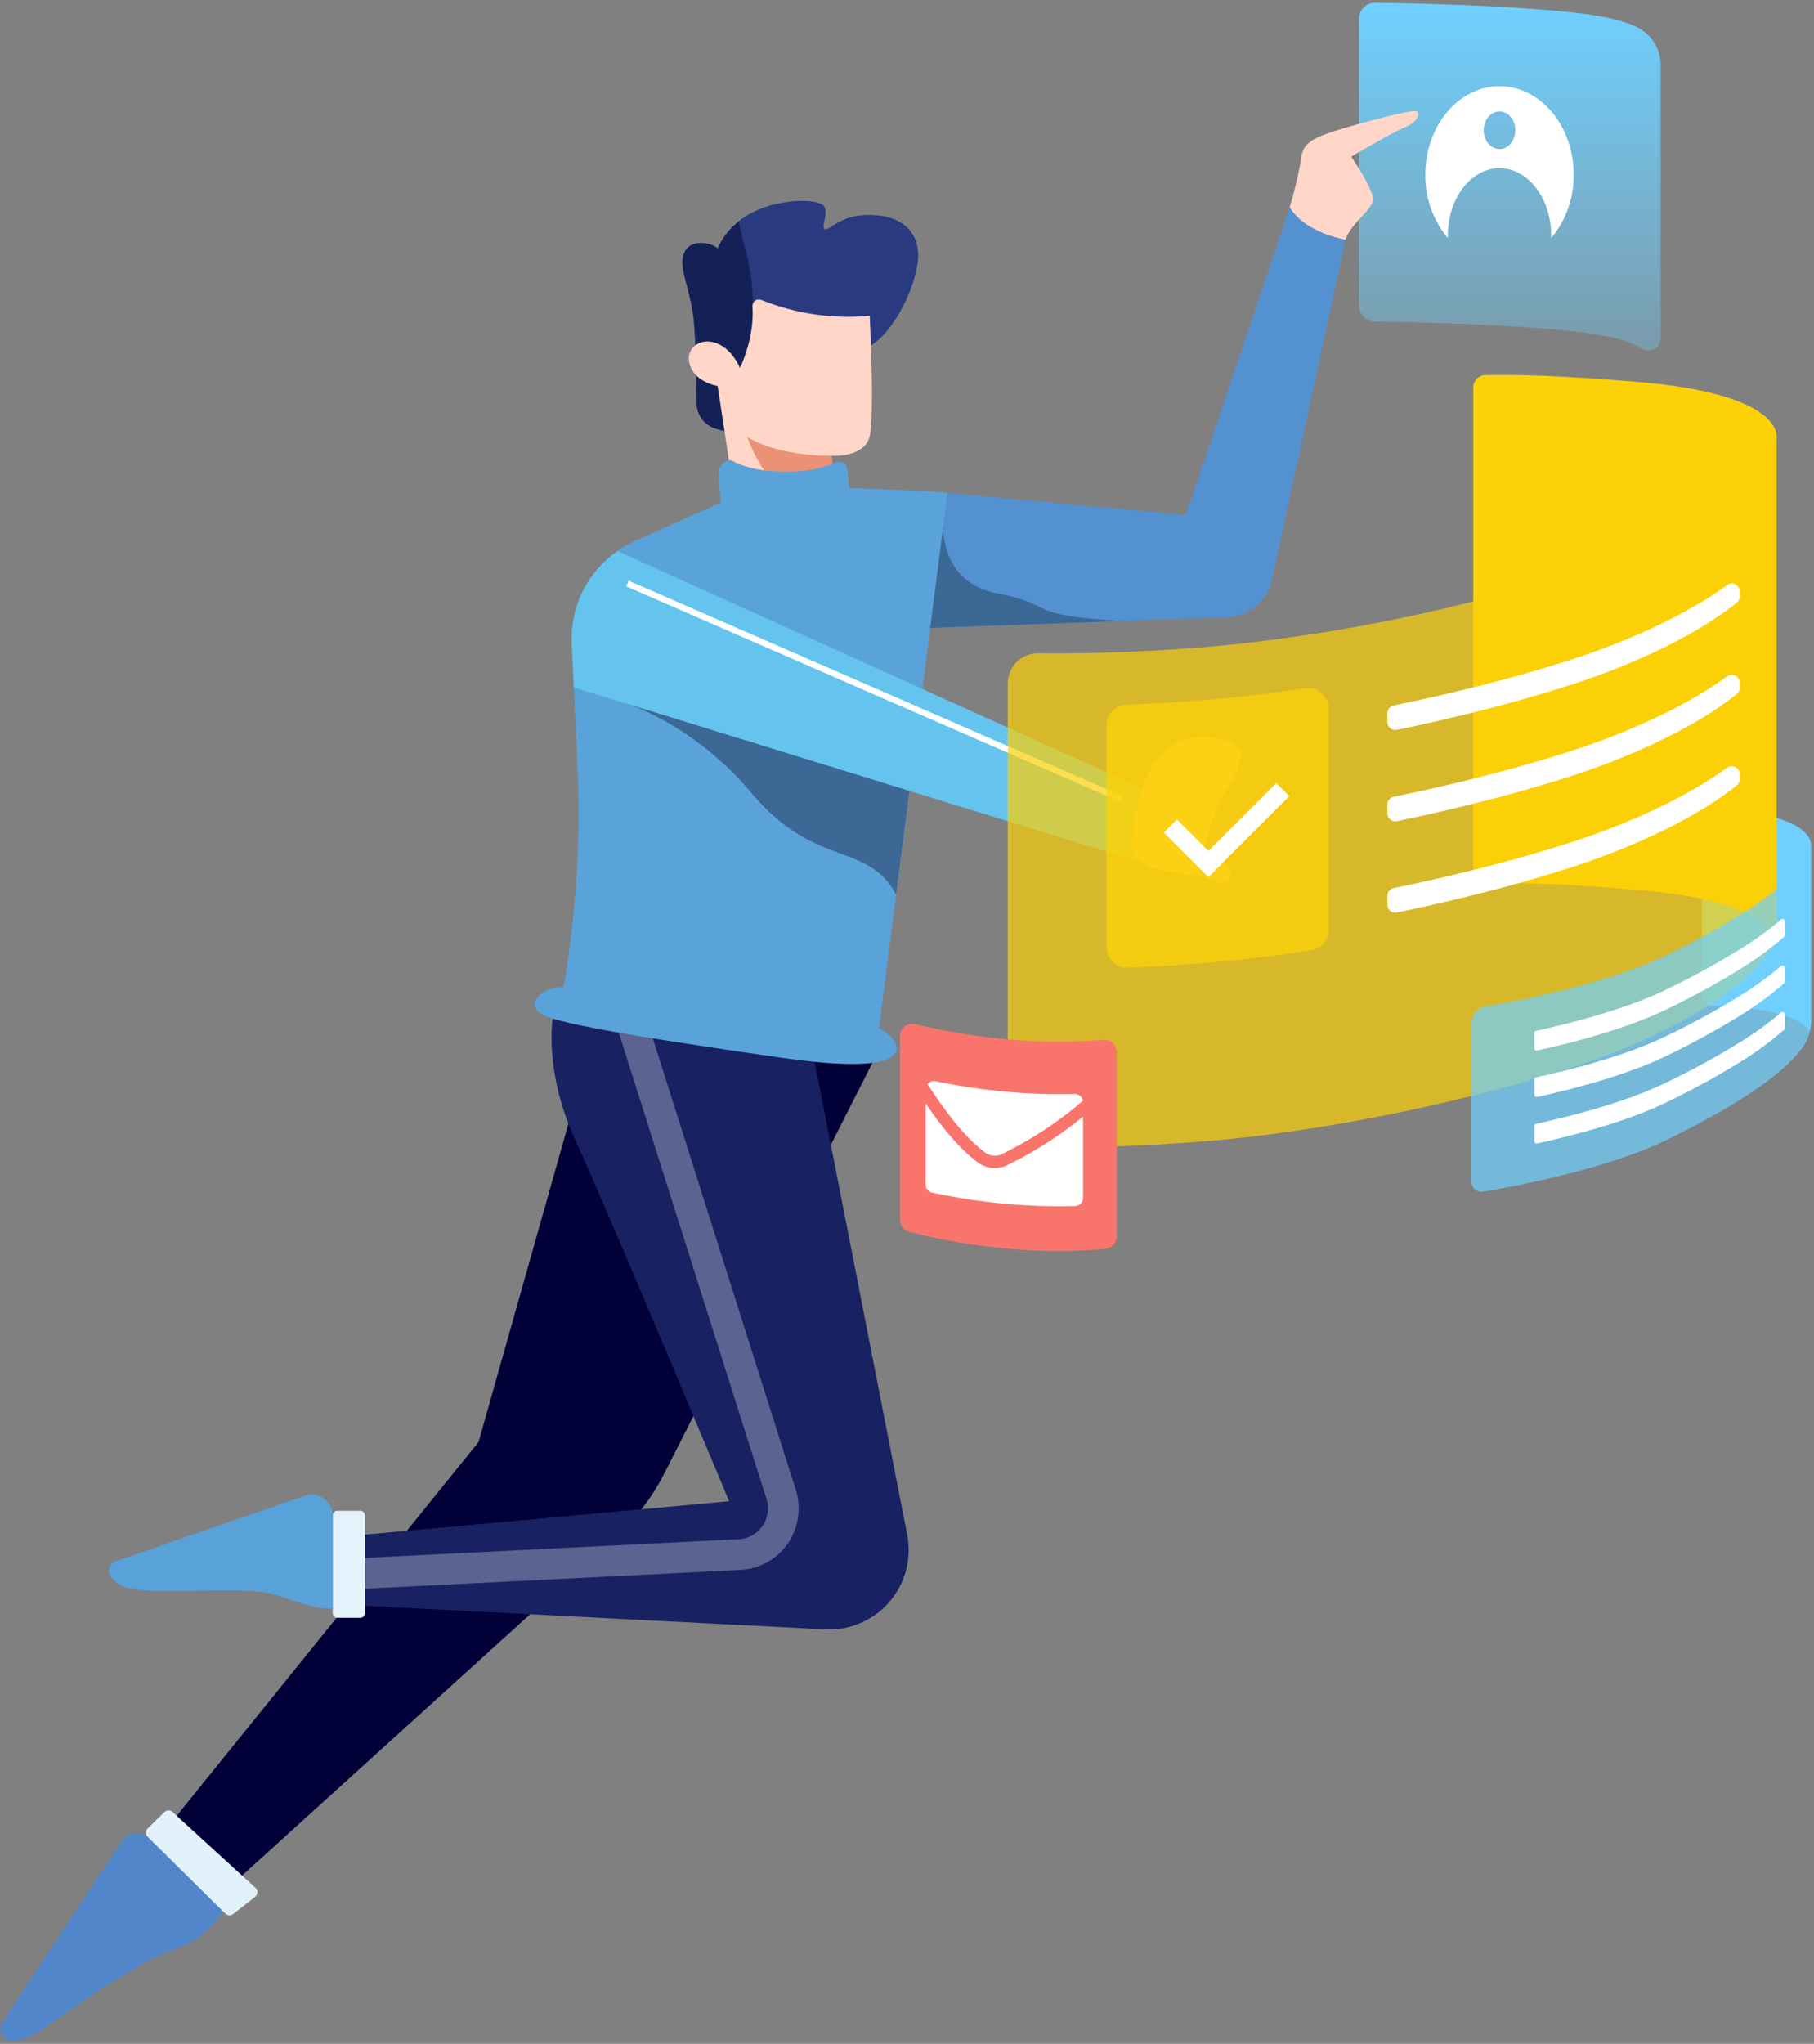 <svg xmlns="http://www.w3.org/2000/svg" xmlns:xlink="http://www.w3.org/1999/xlink" width="492.984" height="555.246" viewBox="0 0 492.984 555.246"><rect x="0" y="0" width="492.984" height="555.246" fill="#808080" stroke="none"/><defs><linearGradient id="linear-gradient" x1="0.5" x2="0.5" y2="1" gradientUnits="objectBoundingBox"><stop offset="0" stop-color="#6fd0ff"></stop><stop offset="1" stop-color="#6fd0ff" stop-opacity="0.341"></stop></linearGradient><clipPath id="clip-path"><path id="Trac&#xE9;_1659" data-name="Trac&#xE9; 1659" d="M1098,47h82.733v95.526H1098Zm0,0" transform="translate(-1098 -47)" fill="url(#linear-gradient)"></path></clipPath><clipPath id="clip-path-2"><path id="Trac&#xE9;_1658" data-name="Trac&#xE9; 1658" d="M1179.995,139.067a3.523,3.523,0,0,1-.1.846,3.377,3.377,0,0,1-.836,1.473,3.1,3.1,0,0,1-.674.523,3.249,3.249,0,0,1-2.474.353,3.145,3.145,0,0,1-.793-.316c-5.433-3.2-13.288-4.5-28.948-5.71-15.9-1.223-35.413-1.623-43.882-1.743a4.231,4.231,0,0,1-.836-.094,4.109,4.109,0,0,1-.793-.253,4.222,4.222,0,0,1-.742-.4,4.57,4.57,0,0,1-.648-.54,4.111,4.111,0,0,1-.52-.653,3.692,3.692,0,0,1-.392-.743,3.806,3.806,0,0,1-.239-.806,3.938,3.938,0,0,1-.085-.837V52.207a4.121,4.121,0,0,1,.085-.853,4.52,4.52,0,0,1,.247-.816,4.69,4.69,0,0,1,.4-.753,4.787,4.787,0,0,1,.554-.66,4.455,4.455,0,0,1,.665-.54,4.08,4.08,0,0,1,.759-.4,4.35,4.35,0,0,1,.819-.24,4.283,4.283,0,0,1,.853-.07c8.538.12,27.933.52,43.754,1.739,14.141,1.086,21.92,2.256,27.293,4.831a11.457,11.457,0,0,1,4.768,4.248,11.66,11.66,0,0,1,1.322,2.945,11.534,11.534,0,0,1,.443,3.192Zm0,0" transform="translate(-1098.03 -47.878)" fill="url(#linear-gradient)"></path></clipPath><clipPath id="clip-path-3"><path id="Trac&#xE9;_1663" data-name="Trac&#xE9; 1663" d="M720,368H910.2V605.963H720Zm0,0" transform="translate(-720 -368)"></path></clipPath><clipPath id="clip-path-4"><path id="Trac&#xE9;_1662" data-name="Trac&#xE9; 1662" d="M910.186,383.016,853.738,494.375a59.1,59.1,0,0,1-13.117,17.191l-103.685,94-16.912-16.645,83.129-102.9,33.2-117.582Zm0,0" transform="translate(-720.023 -368.434)"></path></clipPath><linearGradient id="linear-gradient-4" x1="-0.857" y1="-0.384" x2="-1.59" y2="0.254" gradientUnits="objectBoundingBox"><stop offset="0" stop-color="#010038"></stop><stop offset="0.25" stop-color="#010038"></stop><stop offset="0.375" stop-color="#010038"></stop><stop offset="0.406" stop-color="#010038"></stop><stop offset="0.422" stop-color="#010038"></stop><stop offset="0.425" stop-color="#010039"></stop><stop offset="0.43" stop-color="#010139"></stop><stop offset="0.438" stop-color="#020139"></stop><stop offset="0.445" stop-color="#02023a"></stop><stop offset="0.453" stop-color="#03023b"></stop><stop offset="0.461" stop-color="#03033c"></stop><stop offset="0.469" stop-color="#04043d"></stop><stop offset="0.477" stop-color="#04053e"></stop><stop offset="0.484" stop-color="#05053f"></stop><stop offset="0.492" stop-color="#05063f"></stop><stop offset="0.5" stop-color="#060740"></stop><stop offset="0.508" stop-color="#060741"></stop><stop offset="0.516" stop-color="#070842"></stop><stop offset="0.523" stop-color="#070943"></stop><stop offset="0.531" stop-color="#080944"></stop><stop offset="0.539" stop-color="#080a45"></stop><stop offset="0.547" stop-color="#090b46"></stop><stop offset="0.555" stop-color="#090c46"></stop><stop offset="0.563" stop-color="#090c47"></stop><stop offset="0.57" stop-color="#0a0d48"></stop><stop offset="0.575" stop-color="#0a0e49"></stop><stop offset="0.578" stop-color="#0b0e49"></stop><stop offset="0.586" stop-color="#0b0e4a"></stop><stop offset="0.594" stop-color="#0b0f4b"></stop><stop offset="0.602" stop-color="#0c104c"></stop><stop offset="0.609" stop-color="#0c104d"></stop><stop offset="0.617" stop-color="#0d114d"></stop><stop offset="0.625" stop-color="#0d124e"></stop><stop offset="0.633" stop-color="#0e134f"></stop><stop offset="0.641" stop-color="#0e1350"></stop><stop offset="0.648" stop-color="#0f1451"></stop><stop offset="0.656" stop-color="#0f1552"></stop><stop offset="0.664" stop-color="#101553"></stop><stop offset="0.672" stop-color="#101653"></stop><stop offset="0.68" stop-color="#111754"></stop><stop offset="0.688" stop-color="#111755"></stop><stop offset="0.695" stop-color="#121856"></stop><stop offset="0.703" stop-color="#121957"></stop><stop offset="0.711" stop-color="#131a58"></stop><stop offset="0.719" stop-color="#131a59"></stop><stop offset="0.727" stop-color="#141b5a"></stop><stop offset="0.734" stop-color="#141c5a"></stop><stop offset="0.742" stop-color="#151c5b"></stop><stop offset="0.75" stop-color="#151d5c"></stop><stop offset="0.758" stop-color="#161e5d"></stop><stop offset="0.766" stop-color="#161e5e"></stop><stop offset="0.773" stop-color="#171f5f"></stop><stop offset="0.781" stop-color="#172060"></stop><stop offset="0.789" stop-color="#182161"></stop><stop offset="0.797" stop-color="#182161"></stop><stop offset="0.805" stop-color="#192262"></stop><stop offset="0.813" stop-color="#192363"></stop><stop offset="0.82" stop-color="#192364"></stop><stop offset="0.828" stop-color="#1a2465"></stop><stop offset="0.836" stop-color="#1a2566"></stop><stop offset="0.844" stop-color="#1b2567"></stop><stop offset="0.852" stop-color="#1b2668"></stop><stop offset="0.859" stop-color="#1c2768"></stop><stop offset="0.867" stop-color="#1c2869"></stop><stop offset="0.875" stop-color="#1d286a"></stop><stop offset="0.883" stop-color="#1d296b"></stop><stop offset="0.891" stop-color="#1e2a6c"></stop><stop offset="0.898" stop-color="#1e2a6d"></stop><stop offset="0.906" stop-color="#1f2b6e"></stop><stop offset="0.914" stop-color="#1f2c6e"></stop><stop offset="0.922" stop-color="#202c6f"></stop><stop offset="0.93" stop-color="#202d70"></stop><stop offset="0.938" stop-color="#212e71"></stop><stop offset="0.945" stop-color="#212f72"></stop><stop offset="0.953" stop-color="#222f73"></stop><stop offset="0.961" stop-color="#223074"></stop><stop offset="0.969" stop-color="#233175"></stop><stop offset="0.977" stop-color="#233175"></stop><stop offset="0.984" stop-color="#243276"></stop><stop offset="0.992" stop-color="#243377"></stop><stop offset="1" stop-color="#253378"></stop></linearGradient><clipPath id="clip-path-5"><path id="Trac&#xE9;_1666" data-name="Trac&#xE9; 1666" d="M778,363H928.966V536.994H778Zm0,0" transform="translate(-778 -363)"></path></clipPath><clipPath id="clip-path-6"><path id="Trac&#xE9;_1665" data-name="Trac&#xE9; 1665" d="M831.864,370.265s-2.428,14.43,6.164,33.044,41.786,98.072,41.786,98.072l-101.56,9.305v18.971L905.881,536.2a21.708,21.708,0,0,0,4.884-.3,21.7,21.7,0,0,0,8.943-3.807,21.787,21.787,0,0,0,1.9-1.553,21.338,21.338,0,0,0,1.709-1.759,20.582,20.582,0,0,0,1.5-1.94,21.167,21.167,0,0,0,1.269-2.1,21.585,21.585,0,0,0,1.023-2.225,22.012,22.012,0,0,0,.766-2.329,21.781,21.781,0,0,0,.493-2.4,21.258,21.258,0,0,0,.224-2.438,21.752,21.752,0,0,0-.39-4.878L899.411,363.4Zm0,0" transform="translate(-778.254 -363.398)"></path></clipPath><linearGradient id="linear-gradient-5" x1="-1.364" y1="0.177" x2="-2.081" y2="-0.47" gradientUnits="objectBoundingBox"><stop offset="0" stop-color="#182161"></stop><stop offset="0.016" stop-color="#182161"></stop><stop offset="0.031" stop-color="#182262"></stop><stop offset="0.047" stop-color="#192263"></stop><stop offset="0.063" stop-color="#192363"></stop><stop offset="0.078" stop-color="#192364"></stop><stop offset="0.094" stop-color="#1a2465"></stop><stop offset="0.109" stop-color="#1a2465"></stop><stop offset="0.125" stop-color="#1b2566"></stop><stop offset="0.141" stop-color="#1b2667"></stop><stop offset="0.156" stop-color="#1b2668"></stop><stop offset="0.172" stop-color="#1c2768"></stop><stop offset="0.188" stop-color="#1c2769"></stop><stop offset="0.203" stop-color="#1d286a"></stop><stop offset="0.219" stop-color="#1d286a"></stop><stop offset="0.234" stop-color="#1d296b"></stop><stop offset="0.25" stop-color="#1e2a6c"></stop><stop offset="0.266" stop-color="#1e2a6d"></stop><stop offset="0.281" stop-color="#1f2b6d"></stop><stop offset="0.297" stop-color="#1f2b6e"></stop><stop offset="0.313" stop-color="#1f2c6f"></stop><stop offset="0.328" stop-color="#202d6f"></stop><stop offset="0.344" stop-color="#202d70"></stop><stop offset="0.359" stop-color="#212e71"></stop><stop offset="0.375" stop-color="#212e72"></stop><stop offset="0.391" stop-color="#212f72"></stop><stop offset="0.406" stop-color="#222f73"></stop><stop offset="0.422" stop-color="#223074"></stop><stop offset="0.438" stop-color="#233174"></stop><stop offset="0.453" stop-color="#233175"></stop><stop offset="0.456" stop-color="#233276"></stop><stop offset="0.469" stop-color="#243276"></stop><stop offset="0.484" stop-color="#243277"></stop><stop offset="0.5" stop-color="#243377"></stop><stop offset="0.516" stop-color="#253378"></stop><stop offset="0.531" stop-color="#253479"></stop><stop offset="0.544" stop-color="#253579"></stop><stop offset="0.547" stop-color="#26357a"></stop><stop offset="0.563" stop-color="#26357a"></stop><stop offset="0.578" stop-color="#26367b"></stop><stop offset="0.594" stop-color="#27367c"></stop><stop offset="0.609" stop-color="#27377c"></stop><stop offset="0.625" stop-color="#27377d"></stop><stop offset="0.641" stop-color="#28387e"></stop><stop offset="0.656" stop-color="#28397e"></stop><stop offset="0.672" stop-color="#29397f"></stop><stop offset="0.688" stop-color="#293a80"></stop><stop offset="0.75" stop-color="#293a80"></stop><stop offset="1" stop-color="#293a80"></stop></linearGradient><clipPath id="clip-path-7"><path id="Trac&#xE9;_1670" data-name="Trac&#xE9; 1670" d="M882,111h64.821v63.116H882Zm0,0" transform="translate(-882 -111)"></path></clipPath><clipPath id="clip-path-8"><path id="Trac&#xE9;_1669" data-name="Trac&#xE9; 1669" d="M895.008,173.933l-3.588-1.113a7.109,7.109,0,0,1-2.036-1,7.205,7.205,0,0,1-2.682-3.6,7.192,7.192,0,0,1-.377-2.239c-.049-5.767-.206-15.019-.67-21.267-.716-9.662-4.561-15.569-2.682-19.684s7.962-2.415,9.035-1.076a20.159,20.159,0,0,1,9.642-9.885c7.449-3.829,17.741-3.672,19.217-1.7s-.939,5.86.313,6.31,3.8-3.625,11.231-3.848,13.467,2.729,14.07,9.976-6.509,23.132-14.383,26.264S895.008,173.933,895.008,173.933Zm0,0" transform="translate(-882.462 -111.005)"></path></clipPath><linearGradient id="linear-gradient-6" x1="-4.932" y1="0.444" x2="-4.608" y2="-0.384" gradientUnits="objectBoundingBox"><stop offset="0" stop-color="#010038"></stop><stop offset="0.063" stop-color="#010038"></stop><stop offset="0.094" stop-color="#010038"></stop><stop offset="0.102" stop-color="#010039"></stop><stop offset="0.109" stop-color="#020139"></stop><stop offset="0.117" stop-color="#02023a"></stop><stop offset="0.125" stop-color="#03023b"></stop><stop offset="0.133" stop-color="#03033c"></stop><stop offset="0.141" stop-color="#03033c"></stop><stop offset="0.148" stop-color="#04043d"></stop><stop offset="0.156" stop-color="#04053e"></stop><stop offset="0.164" stop-color="#05053f"></stop><stop offset="0.172" stop-color="#05063f"></stop><stop offset="0.18" stop-color="#060740"></stop><stop offset="0.188" stop-color="#060741"></stop><stop offset="0.195" stop-color="#060842"></stop><stop offset="0.203" stop-color="#070842"></stop><stop offset="0.211" stop-color="#070943"></stop><stop offset="0.219" stop-color="#080a44"></stop><stop offset="0.227" stop-color="#080a45"></stop><stop offset="0.234" stop-color="#090b46"></stop><stop offset="0.242" stop-color="#090b46"></stop><stop offset="0.25" stop-color="#090c47"></stop><stop offset="0.258" stop-color="#0a0d48"></stop><stop offset="0.266" stop-color="#0a0d49"></stop><stop offset="0.273" stop-color="#0b0e49"></stop><stop offset="0.281" stop-color="#0b0f4a"></stop><stop offset="0.289" stop-color="#0b0f4b"></stop><stop offset="0.296" stop-color="#0c104c"></stop><stop offset="0.297" stop-color="#0c104c"></stop><stop offset="0.305" stop-color="#0c104c"></stop><stop offset="0.313" stop-color="#0d114d"></stop><stop offset="0.32" stop-color="#0d124e"></stop><stop offset="0.328" stop-color="#0e124f"></stop><stop offset="0.336" stop-color="#0e1350"></stop><stop offset="0.344" stop-color="#0e1350"></stop><stop offset="0.352" stop-color="#0f1451"></stop><stop offset="0.359" stop-color="#0f1552"></stop><stop offset="0.367" stop-color="#101553"></stop><stop offset="0.375" stop-color="#101653"></stop><stop offset="0.383" stop-color="#111754"></stop><stop offset="0.391" stop-color="#111755"></stop><stop offset="0.398" stop-color="#111856"></stop><stop offset="0.406" stop-color="#121856"></stop><stop offset="0.414" stop-color="#121957"></stop><stop offset="0.422" stop-color="#131a58"></stop><stop offset="0.43" stop-color="#131a59"></stop><stop offset="0.438" stop-color="#141b59"></stop><stop offset="0.445" stop-color="#141b5a"></stop><stop offset="0.453" stop-color="#141c5b"></stop><stop offset="0.461" stop-color="#151d5c"></stop><stop offset="0.469" stop-color="#151d5d"></stop><stop offset="0.477" stop-color="#161e5d"></stop><stop offset="0.484" stop-color="#161f5e"></stop><stop offset="0.492" stop-color="#171f5f"></stop><stop offset="0.5" stop-color="#172060"></stop><stop offset="0.508" stop-color="#172060"></stop><stop offset="0.516" stop-color="#182161"></stop><stop offset="0.523" stop-color="#182262"></stop><stop offset="0.531" stop-color="#192263"></stop><stop offset="0.539" stop-color="#192363"></stop><stop offset="0.547" stop-color="#1a2464"></stop><stop offset="0.555" stop-color="#1a2465"></stop><stop offset="0.563" stop-color="#1a2566"></stop><stop offset="0.57" stop-color="#1b2567"></stop><stop offset="0.578" stop-color="#1b2667"></stop><stop offset="0.586" stop-color="#1c2768"></stop><stop offset="0.594" stop-color="#1c2769"></stop><stop offset="0.602" stop-color="#1d286a"></stop><stop offset="0.609" stop-color="#1d286a"></stop><stop offset="0.617" stop-color="#1d296b"></stop><stop offset="0.625" stop-color="#1e2a6c"></stop><stop offset="0.633" stop-color="#1e2a6d"></stop><stop offset="0.641" stop-color="#1f2b6d"></stop><stop offset="0.648" stop-color="#1f2c6e"></stop><stop offset="0.656" stop-color="#202c6f"></stop><stop offset="0.664" stop-color="#202d70"></stop><stop offset="0.672" stop-color="#202d70"></stop><stop offset="0.68" stop-color="#212e71"></stop><stop offset="0.688" stop-color="#212f72"></stop><stop offset="0.695" stop-color="#222f73"></stop><stop offset="0.703" stop-color="#223074"></stop><stop offset="0.704" stop-color="#233074"></stop><stop offset="0.711" stop-color="#233175"></stop><stop offset="0.719" stop-color="#233175"></stop><stop offset="0.727" stop-color="#233276"></stop><stop offset="0.734" stop-color="#243277"></stop><stop offset="0.742" stop-color="#243377"></stop><stop offset="0.75" stop-color="#253478"></stop><stop offset="0.758" stop-color="#253479"></stop><stop offset="0.766" stop-color="#26357a"></stop><stop offset="0.773" stop-color="#26357a"></stop><stop offset="0.781" stop-color="#26367b"></stop><stop offset="0.789" stop-color="#27377c"></stop><stop offset="0.797" stop-color="#27377d"></stop><stop offset="0.805" stop-color="#28387e"></stop><stop offset="0.813" stop-color="#28397e"></stop><stop offset="0.82" stop-color="#29397f"></stop><stop offset="0.828" stop-color="#293a80"></stop><stop offset="0.844" stop-color="#293a80"></stop><stop offset="0.875" stop-color="#293a80"></stop><stop offset="1" stop-color="#293a80"></stop></linearGradient><clipPath id="clip-path-9"><path id="Trac&#xE9;_1673" data-name="Trac&#xE9; 1673" d="M882,117h25.587v58H882Zm0,0" transform="translate(-882 -117)" fill="#132157"></path></clipPath><clipPath id="clip-path-10"><path id="Trac&#xE9;_1672" data-name="Trac&#xE9; 1672" d="M907.365,166.71c-6.863,4.458-12.36,8.166-12.36,8.166l-3.592-1.1a7.239,7.239,0,0,1-5.094-6.846c-.049-5.764-.2-15.016-.666-21.263-.72-9.655-4.561-15.568-2.676-19.677,1.873-4.128,7.953-2.422,9.039-1.086a18.461,18.461,0,0,1,5.827-7.417c.437,4.292,2.926,9.972,3.525,17.955.519,6.984.687,17.338.736,23.789a8.114,8.114,0,0,0,1.473,4.555,8.131,8.131,0,0,0,3.788,2.928Zm0,0" transform="translate(-882.462 -117.484)" fill="#132157"></path></clipPath><clipPath id="clip-path-11"><path id="Trac&#xE9;_1678" data-name="Trac&#xE9; 1678" d="M884,142h50.322v53.734H884Zm0,0" transform="translate(-884 -142)"></path></clipPath><clipPath id="clip-path-12"><path id="Trac&#xE9;_1677" data-name="Trac&#xE9; 1677" d="M896.782,195.191l-4.471-29.305s-7.07-1.073-7.786-6.891,8.859-8.678,13.87,1.969c0,0,4.034-8.139,3.375-16.725a1.958,1.958,0,0,1,.026-.44,1.841,1.841,0,0,1,.136-.416,1.716,1.716,0,0,1,.237-.367,1.7,1.7,0,0,1,.32-.3,1.669,1.669,0,0,1,.383-.21,1.711,1.711,0,0,1,.423-.107,1.809,1.809,0,0,1,.44,0,1.757,1.757,0,0,1,.423.11,63.1,63.1,0,0,0,29.492,4.311s1.342,26.666,0,32.664-10.382,5.367-10.382,5.367l1.076,8.858Zm0,0" transform="translate(-884.486 -142.388)"></path></clipPath><linearGradient id="linear-gradient-7" x1="-6.307" y1="0.217" x2="-6.109" y2="-0.574" gradientUnits="objectBoundingBox"><stop offset="0" stop-color="#ffc0ac"></stop><stop offset="0.063" stop-color="#ffc0ac"></stop><stop offset="0.078" stop-color="#ffc0ad"></stop><stop offset="0.094" stop-color="#ffc1ad"></stop><stop offset="0.109" stop-color="#ffc2ae"></stop><stop offset="0.125" stop-color="#ffc2af"></stop><stop offset="0.141" stop-color="#ffc3b0"></stop><stop offset="0.156" stop-color="#ffc4b1"></stop><stop offset="0.172" stop-color="#ffc4b1"></stop><stop offset="0.188" stop-color="#ffc5b2"></stop><stop offset="0.19" stop-color="#ffc6b3"></stop><stop offset="0.203" stop-color="#ffc6b3"></stop><stop offset="0.219" stop-color="#ffc6b4"></stop><stop offset="0.234" stop-color="#ffc7b5"></stop><stop offset="0.25" stop-color="#ffc8b5"></stop><stop offset="0.266" stop-color="#ffc8b6"></stop><stop offset="0.281" stop-color="#ffc9b7"></stop><stop offset="0.297" stop-color="#ffcab8"></stop><stop offset="0.313" stop-color="#ffcab9"></stop><stop offset="0.328" stop-color="#ffcbb9"></stop><stop offset="0.344" stop-color="#ffcbba"></stop><stop offset="0.359" stop-color="#fcb"></stop><stop offset="0.375" stop-color="#ffcdbc"></stop><stop offset="0.391" stop-color="#ffcdbc"></stop><stop offset="0.406" stop-color="#ffcebd"></stop><stop offset="0.422" stop-color="#ffcfbe"></stop><stop offset="0.438" stop-color="#ffcfbf"></stop><stop offset="0.453" stop-color="#ffd0c0"></stop><stop offset="0.469" stop-color="#ffd1c0"></stop><stop offset="0.484" stop-color="#ffd1c1"></stop><stop offset="0.5" stop-color="#ffd2c2"></stop><stop offset="0.516" stop-color="#ffd3c3"></stop><stop offset="0.531" stop-color="#ffd3c4"></stop><stop offset="0.547" stop-color="#ffd4c4"></stop><stop offset="0.563" stop-color="#ffd5c5"></stop><stop offset="0.578" stop-color="#ffd5c6"></stop><stop offset="0.594" stop-color="#ffd6c7"></stop><stop offset="0.625" stop-color="#ffd6c7"></stop><stop offset="0.75" stop-color="#ffd6c7"></stop><stop offset="0.81" stop-color="#ffd6c7"></stop><stop offset="1" stop-color="#ffd6c7"></stop></linearGradient><clipPath id="clip-path-13"><path id="Trac&#xE9;_1681" data-name="Trac&#xE9; 1681" d="M903,186h24.734v15.352H903Zm0,0" transform="translate(-903 -186)" fill="#eb9175"></path></clipPath><clipPath id="clip-path-14"><path id="Trac&#xE9;_1680" data-name="Trac&#xE9; 1680" d="M903.1,186.2a40.815,40.815,0,0,0,9.2,14.753l14.786-.793-1.076-8.858S912.047,191.657,903.1,186.2Zm0,0" transform="translate(-903.102 -186.199)" fill="#eb9175"></path></clipPath><clipPath id="clip-path-15"><path id="Trac&#xE9;_1684" data-name="Trac&#xE9; 1684" d="M961,113h113.438V228.143H961Zm0,0" transform="translate(-961 -113)"></path></clipPath><clipPath id="clip-path-16"><path id="Trac&#xE9;_1683" data-name="Trac&#xE9; 1683" d="M1074.249,121.838a4.133,4.133,0,0,0-.179.786l-19.762,91.5a12.49,12.49,0,0,1-.631,2.059,11.909,11.909,0,0,1-.955,1.925,12.563,12.563,0,0,1-1.254,1.742,13.568,13.568,0,0,1-1.527,1.51,13.1,13.1,0,0,1-1.757,1.243,13.46,13.46,0,0,1-1.936.933,13.181,13.181,0,0,1-4.2.862L961.4,227.3l4.694-36.682,64.782,6.014L1059.1,113.02S1062.189,119.417,1074.249,121.838Zm0,0" transform="translate(-961.402 -113.02)"></path></clipPath><linearGradient id="linear-gradient-8" x1="-2.481" y1="-0.171" x2="-3.027" y2="0.599" gradientUnits="objectBoundingBox"><stop offset="0" stop-color="#5491d0"></stop><stop offset="0.031" stop-color="#5491d0"></stop><stop offset="0.063" stop-color="#5492d0"></stop><stop offset="0.094" stop-color="#5593d1"></stop><stop offset="0.125" stop-color="#5593d1"></stop><stop offset="0.156" stop-color="#5594d2"></stop><stop offset="0.188" stop-color="#5595d2"></stop><stop offset="0.219" stop-color="#5596d3"></stop><stop offset="0.25" stop-color="#5696d3"></stop><stop offset="0.281" stop-color="#5697d3"></stop><stop offset="0.313" stop-color="#5698d4"></stop><stop offset="0.344" stop-color="#5699d4"></stop><stop offset="0.375" stop-color="#579ad5"></stop><stop offset="0.406" stop-color="#579ad5"></stop><stop offset="0.408" stop-color="#579bd6"></stop><stop offset="0.438" stop-color="#579bd6"></stop><stop offset="0.469" stop-color="#579cd6"></stop><stop offset="0.5" stop-color="#589dd7"></stop><stop offset="0.531" stop-color="#589dd7"></stop><stop offset="0.563" stop-color="#589ed7"></stop><stop offset="0.592" stop-color="#589fd8"></stop><stop offset="0.594" stop-color="#589fd8"></stop><stop offset="0.625" stop-color="#59a0d8"></stop><stop offset="0.656" stop-color="#59a0d9"></stop><stop offset="0.688" stop-color="#59a1d9"></stop><stop offset="0.719" stop-color="#59a2da"></stop><stop offset="0.75" stop-color="#5aa3da"></stop><stop offset="0.781" stop-color="#5aa4da"></stop><stop offset="0.813" stop-color="#5aa4db"></stop><stop offset="0.844" stop-color="#5aa5db"></stop><stop offset="0.875" stop-color="#5ba6dc"></stop><stop offset="0.906" stop-color="#5ba7dc"></stop><stop offset="0.938" stop-color="#5ba7dd"></stop><stop offset="0.969" stop-color="#5ba8dd"></stop><stop offset="1" stop-color="#5ba9de"></stop></linearGradient><clipPath id="clip-path-17"><path id="Trac&#xE9;_1687" data-name="Trac&#xE9; 1687" d="M835,193H947.585V357.612H835Zm0,0" transform="translate(-835 -193)"></path></clipPath><clipPath id="clip-path-18"><path id="Trac&#xE9;_1686" data-name="Trac&#xE9; 1686" d="M947.561,202.471l-4.694,36.682-2.119,16.588-3.541,27.676-.417,3.209-5.147,40.153-2.705,21.129s4.645,2.456,4.778,5.145-2.805,6.983-31.535,2.825-59.6-8.739-64.694-11.677c-5.112-2.955,0-7.517,5.763-7.517,0,0,.786-4.191,1.67-11.058a278.251,278.251,0,0,0,2.272-44.081c-.017-.5-.033-1-.05-1.5-.367-8.636-.75-17.105-1.12-24.738-.2-4.241-.383-8.216-.566-11.824a28.939,28.939,0,0,1,2.936-14.213,28.739,28.739,0,0,1,1.823-3.182,28.805,28.805,0,0,1,4.763-5.546,28.652,28.652,0,0,1,2.873-2.282,29.694,29.694,0,0,1,4.728-2.672l23.4-10.488-.669-7.066a4.632,4.632,0,0,1,1.652-3.975l.017-.017a2.054,2.054,0,0,1,2.272-.2c2.055,1.1,6.9,3.041,15.166,2.842a32.618,32.618,0,0,0,12.714-2.438,2.232,2.232,0,0,1,1.035-.19,2.215,2.215,0,0,1,.524.09,2.329,2.329,0,0,1,.486.207,2.265,2.265,0,0,1,.426.316,2.348,2.348,0,0,1,.58.879,2.31,2.31,0,0,1,.119.516l.587,5.094,22,.886Zm0,0" transform="translate(-835.384 -193.584)"></path></clipPath><linearGradient id="linear-gradient-9" x1="-2.058" y1="-0.225" x2="-2.742" y2="0.451" gradientUnits="objectBoundingBox"><stop offset="0" stop-color="#5aa3da"></stop><stop offset="0.031" stop-color="#5aa4da"></stop><stop offset="0.063" stop-color="#5aa5db"></stop><stop offset="0.094" stop-color="#5aa6dc"></stop><stop offset="0.125" stop-color="#5ba7dc"></stop><stop offset="0.156" stop-color="#5ba8dd"></stop><stop offset="0.188" stop-color="#5ba9dd"></stop><stop offset="0.219" stop-color="#5caade"></stop><stop offset="0.25" stop-color="#5caade"></stop><stop offset="0.281" stop-color="#5cabdf"></stop><stop offset="0.313" stop-color="#5dace0"></stop><stop offset="0.326" stop-color="#5dade0"></stop><stop offset="0.344" stop-color="#5daee0"></stop><stop offset="0.375" stop-color="#5daee1"></stop><stop offset="0.406" stop-color="#5eafe1"></stop><stop offset="0.438" stop-color="#5eb0e2"></stop><stop offset="0.469" stop-color="#5eb1e2"></stop><stop offset="0.5" stop-color="#5eb2e3"></stop><stop offset="0.531" stop-color="#5fb3e3"></stop><stop offset="0.563" stop-color="#5fb4e4"></stop><stop offset="0.594" stop-color="#5fb5e5"></stop><stop offset="0.625" stop-color="#60b6e5"></stop><stop offset="0.656" stop-color="#60b7e6"></stop><stop offset="0.674" stop-color="#60b8e6"></stop><stop offset="0.688" stop-color="#60b9e6"></stop><stop offset="0.719" stop-color="#61b9e7"></stop><stop offset="0.75" stop-color="#61bae7"></stop><stop offset="0.781" stop-color="#61bbe8"></stop><stop offset="0.813" stop-color="#62bce8"></stop><stop offset="0.844" stop-color="#62bde9"></stop><stop offset="0.875" stop-color="#62beea"></stop><stop offset="0.906" stop-color="#62bfea"></stop><stop offset="0.938" stop-color="#63c0eb"></stop><stop offset="0.969" stop-color="#63c1eb"></stop><stop offset="1" stop-color="#63c2ec"></stop></linearGradient><clipPath id="clip-path-19"><path id="Trac&#xE9;_1690" data-name="Trac&#xE9; 1690" d="M864,271h80.174v52.028H864Zm0,0" transform="translate(-864 -271)" fill="#3c6896"></path></clipPath><clipPath id="clip-path-20"><path id="Trac&#xE9;_1689" data-name="Trac&#xE9; 1689" d="M864.926,271.211s18.041,5.564,33.633,24.131c17.492,20.833,31.381,13.04,39.384,27.627l3.609-28.133,2.152-16.842Zm0,0" transform="translate(-864.926 -271.211)" fill="#3c6896"></path></clipPath><clipPath id="clip-path-21"><path id="Trac&#xE9;_1693" data-name="Trac&#xE9; 1693" d="M847,222h157.789v86.144H847Zm0,0" transform="translate(-847 -222)"></path></clipPath><clipPath id="clip-path-22"><path id="Trac&#xE9;_1692" data-name="Trac&#xE9; 1692" d="M1004.214,287.907v19.876l-65.277-20.11L847.751,259.56c-.2-4.241-.383-8.219-.566-11.824a29.359,29.359,0,0,1,.05-3.665,29.045,29.045,0,0,1,6.913-16.655,29.751,29.751,0,0,1,2.559-2.625,29.115,29.115,0,0,1,2.873-2.279l82.9,37.481Zm0,0" transform="translate(-847.15 -222.512)"></path></clipPath><linearGradient id="linear-gradient-10" x1="-2.045" y1="-0.632" x2="-1.448" y2="0.237" gradientUnits="objectBoundingBox"><stop offset="0" stop-color="#5cabde"></stop><stop offset="0.016" stop-color="#5cabdf"></stop><stop offset="0.031" stop-color="#5cacdf"></stop><stop offset="0.047" stop-color="#5dacdf"></stop><stop offset="0.063" stop-color="#5dade0"></stop><stop offset="0.078" stop-color="#5daee0"></stop><stop offset="0.094" stop-color="#5dafe1"></stop><stop offset="0.109" stop-color="#5eafe1"></stop><stop offset="0.125" stop-color="#5eb0e2"></stop><stop offset="0.141" stop-color="#5eb1e2"></stop><stop offset="0.156" stop-color="#5eb2e2"></stop><stop offset="0.172" stop-color="#5eb2e3"></stop><stop offset="0.188" stop-color="#5fb3e3"></stop><stop offset="0.203" stop-color="#5fb4e4"></stop><stop offset="0.219" stop-color="#5fb5e4"></stop><stop offset="0.234" stop-color="#5fb5e5"></stop><stop offset="0.25" stop-color="#60b6e5"></stop><stop offset="0.266" stop-color="#60b7e5"></stop><stop offset="0.281" stop-color="#60b8e6"></stop><stop offset="0.297" stop-color="#60b8e6"></stop><stop offset="0.3" stop-color="#61b9e7"></stop><stop offset="0.313" stop-color="#61b9e7"></stop><stop offset="0.328" stop-color="#61bae7"></stop><stop offset="0.344" stop-color="#61bbe7"></stop><stop offset="0.359" stop-color="#61bbe8"></stop><stop offset="0.375" stop-color="#61bce8"></stop><stop offset="0.391" stop-color="#62bde9"></stop><stop offset="0.406" stop-color="#62bee9"></stop><stop offset="0.422" stop-color="#62beea"></stop><stop offset="0.438" stop-color="#62bfea"></stop><stop offset="0.453" stop-color="#63c0ea"></stop><stop offset="0.469" stop-color="#63c0eb"></stop><stop offset="0.484" stop-color="#63c1eb"></stop><stop offset="0.5" stop-color="#63c2ec"></stop><stop offset="0.516" stop-color="#64c3ec"></stop><stop offset="0.531" stop-color="#64c3ed"></stop><stop offset="0.563" stop-color="#64c4ed"></stop><stop offset="0.625" stop-color="#64c4ed"></stop><stop offset="0.7" stop-color="#64c4ed"></stop><stop offset="0.75" stop-color="#64c4ed"></stop><stop offset="1" stop-color="#64c4ed"></stop></linearGradient><clipPath id="clip-path-23"><path id="Trac&#xE9;_1697" data-name="Trac&#xE9; 1697" d="M1025,281h30.7v40.94H1025Zm0,0" transform="translate(-1025 -281)"></path></clipPath><clipPath id="clip-path-24"><path id="Trac&#xE9;_1696" data-name="Trac&#xE9; 1696" d="M1045.521,312.119a42.013,42.013,0,0,1,4.657-13.783c3.574-5.994,6.081-9.932,4.563-13.154s-14.141-5.994-20.854.986-8.145,21.226-8.137,25.054,3.847,6.264,8.853,6.89,11.412,1.812,14.227,2.952,4.563-.67,3.557-2.952S1045.521,312.119,1045.521,312.119Zm0,0" transform="translate(-1025.75 -281.821)"></path></clipPath><linearGradient id="linear-gradient-11" x1="-12.313" y1="-0.886" x2="-11.417" y2="-1.357" gradientUnits="objectBoundingBox"><stop offset="0" stop-color="#ffc2ae"></stop><stop offset="0.031" stop-color="#ffc2af"></stop><stop offset="0.063" stop-color="#ffc3af"></stop><stop offset="0.094" stop-color="#ffc3b0"></stop><stop offset="0.125" stop-color="#ffc3b0"></stop><stop offset="0.156" stop-color="#ffc4b1"></stop><stop offset="0.188" stop-color="#ffc4b1"></stop><stop offset="0.219" stop-color="#ffc5b2"></stop><stop offset="0.25" stop-color="#ffc5b2"></stop><stop offset="0.281" stop-color="#ffc6b3"></stop><stop offset="0.313" stop-color="#ffc6b3"></stop><stop offset="0.344" stop-color="#ffc6b4"></stop><stop offset="0.375" stop-color="#ffc7b4"></stop><stop offset="0.406" stop-color="#ffc7b5"></stop><stop offset="0.438" stop-color="#ffc8b5"></stop><stop offset="0.469" stop-color="#ffc8b6"></stop><stop offset="0.489" stop-color="#ffc9b7"></stop><stop offset="0.5" stop-color="#ffc9b7"></stop><stop offset="0.511" stop-color="#ffc9b7"></stop><stop offset="0.531" stop-color="#ffc9b7"></stop><stop offset="0.563" stop-color="#ffc9b8"></stop><stop offset="0.594" stop-color="#ffcab8"></stop><stop offset="0.625" stop-color="#ffcab9"></stop><stop offset="0.656" stop-color="#ffcbb9"></stop><stop offset="0.688" stop-color="#ffcbba"></stop><stop offset="0.719" stop-color="#ffccba"></stop><stop offset="0.75" stop-color="#fcb"></stop><stop offset="0.781" stop-color="#fcb"></stop><stop offset="0.813" stop-color="#ffcdbc"></stop><stop offset="0.844" stop-color="#ffcdbc"></stop><stop offset="0.875" stop-color="#ffcebd"></stop><stop offset="0.906" stop-color="#ffcebd"></stop><stop offset="0.938" stop-color="#ffcfbe"></stop><stop offset="0.969" stop-color="#ffcfbe"></stop><stop offset="1" stop-color="#ffcfbf"></stop></linearGradient><clipPath id="clip-path-25"><path id="Trac&#xE9;_1700" data-name="Trac&#xE9; 1700" d="M771,528h9.382v29.852H771Zm0,0" transform="translate(-771 -528)"></path></clipPath><clipPath id="clip-path-26"><path id="Trac&#xE9;_1699" data-name="Trac&#xE9; 1699" d="M772.311,528.219h6.173a1.268,1.268,0,0,1,.5.1,1.334,1.334,0,0,1,.424.28,1.355,1.355,0,0,1,.28.423,1.262,1.262,0,0,1,.1.5V556a1.262,1.262,0,0,1-.1.5,1.267,1.267,0,0,1-.7.7,1.268,1.268,0,0,1-.5.1h-6.173a1.274,1.274,0,0,1-.5-.1,1.3,1.3,0,0,1-.7-.7,1.262,1.262,0,0,1-.1-.5V529.518a1.262,1.262,0,0,1,.1-.5,1.3,1.3,0,0,1,.7-.7A1.274,1.274,0,0,1,772.311,528.219Zm0,0" transform="translate(-771.012 -528.219)"></path></clipPath><linearGradient id="linear-gradient-12" x1="-33.937" y1="-3.899" x2="-34.697" y2="-4.57" gradientUnits="objectBoundingBox"><stop offset="0" stop-color="#e4f3fb"></stop><stop offset="0.063" stop-color="#e4f4fa"></stop><stop offset="0.093" stop-color="#e5f4fa"></stop><stop offset="0.125" stop-color="#e6f4fa"></stop><stop offset="0.188" stop-color="#e6f4fa"></stop><stop offset="0.25" stop-color="#e7f5fa"></stop><stop offset="0.313" stop-color="#e8f5fa"></stop><stop offset="0.375" stop-color="#e9f5fa"></stop><stop offset="0.438" stop-color="#eaf6fa"></stop><stop offset="0.5" stop-color="#ebf6fa"></stop><stop offset="0.563" stop-color="#ecf7fa"></stop><stop offset="0.625" stop-color="#edf7f9"></stop><stop offset="0.688" stop-color="#edf7f9"></stop><stop offset="0.75" stop-color="#eef8f9"></stop><stop offset="0.813" stop-color="#eff8f9"></stop><stop offset="0.875" stop-color="#f0f9f9"></stop><stop offset="0.907" stop-color="#f1f9f9"></stop><stop offset="1" stop-color="#f1f9f9"></stop></linearGradient><clipPath id="clip-path-27"><path id="Trac&#xE9;_1703" data-name="Trac&#xE9; 1703" d="M699,523h62.263v31.558H699Zm0,0" transform="translate(-699 -523)"></path></clipPath><clipPath id="clip-path-28"><path id="Trac&#xE9;_1702" data-name="Trac&#xE9; 1702" d="M760.522,528.755a5.83,5.83,0,0,0-.04-.676,5.586,5.586,0,0,0-.12-.666,5.488,5.488,0,0,0-.2-.65,5.411,5.411,0,0,0-.273-.619,5.863,5.863,0,0,0-.76-1.123,5.873,5.873,0,0,0-.473-.483,5.725,5.725,0,0,0-.526-.426,6.459,6.459,0,0,0-.577-.36c-.2-.107-.4-.2-.612-.29a6.671,6.671,0,0,0-.643-.213,6.466,6.466,0,0,0-.667-.136,6.581,6.581,0,0,0-.676-.056,5.8,5.8,0,0,0-.676.026,5.6,5.6,0,0,0-1.322.287L701.6,541.146a2.94,2.94,0,0,0-.594.283,2.867,2.867,0,0,0-.509.413,2.794,2.794,0,0,0-.4.519,2.605,2.605,0,0,0-.273.6,2.831,2.831,0,0,0-.124.643,2.723,2.723,0,0,0,.023.656,2.893,2.893,0,0,0,.5,1.206,8.9,8.9,0,0,0,5.715,3.2c7.336,1.523,30.425-.626,37.581,1.253s10.562,4.118,17,4.118Zm0,0" transform="translate(-699.695 -523.054)"></path></clipPath><linearGradient id="linear-gradient-13" x1="-4.153" y1="-3.381" x2="-4.494" y2="-4.468" gradientUnits="objectBoundingBox"><stop offset="0" stop-color="#59a1d9"></stop><stop offset="0.016" stop-color="#59a1d9"></stop><stop offset="0.031" stop-color="#59a2d9"></stop><stop offset="0.047" stop-color="#5aa3da"></stop><stop offset="0.063" stop-color="#5aa3da"></stop><stop offset="0.078" stop-color="#5aa4db"></stop><stop offset="0.094" stop-color="#5aa5db"></stop><stop offset="0.109" stop-color="#5ba6dc"></stop><stop offset="0.125" stop-color="#5ba7dc"></stop><stop offset="0.141" stop-color="#5ba7dd"></stop><stop offset="0.156" stop-color="#5ba8dd"></stop><stop offset="0.172" stop-color="#5ca9de"></stop><stop offset="0.188" stop-color="#5caade"></stop><stop offset="0.203" stop-color="#5cabdf"></stop><stop offset="0.219" stop-color="#5cacdf"></stop><stop offset="0.234" stop-color="#5dacdf"></stop><stop offset="0.25" stop-color="#5dade0"></stop><stop offset="0.266" stop-color="#5daee0"></stop><stop offset="0.281" stop-color="#5dafe1"></stop><stop offset="0.297" stop-color="#5eb0e1"></stop><stop offset="0.313" stop-color="#5eb1e2"></stop><stop offset="0.328" stop-color="#5eb1e2"></stop><stop offset="0.344" stop-color="#5eb2e3"></stop><stop offset="0.359" stop-color="#5fb3e3"></stop><stop offset="0.375" stop-color="#5fb4e4"></stop><stop offset="0.391" stop-color="#5fb5e4"></stop><stop offset="0.406" stop-color="#5fb5e5"></stop><stop offset="0.422" stop-color="#60b6e5"></stop><stop offset="0.438" stop-color="#60b7e6"></stop><stop offset="0.453" stop-color="#60b8e6"></stop><stop offset="0.469" stop-color="#60b9e6"></stop><stop offset="0.484" stop-color="#61bae7"></stop><stop offset="0.5" stop-color="#61bae7"></stop><stop offset="0.516" stop-color="#61bbe8"></stop><stop offset="0.531" stop-color="#61bce8"></stop><stop offset="0.547" stop-color="#62bde9"></stop><stop offset="0.547" stop-color="#62bee9"></stop><stop offset="0.563" stop-color="#62bee9"></stop><stop offset="0.578" stop-color="#62beea"></stop><stop offset="0.594" stop-color="#62bfea"></stop><stop offset="0.609" stop-color="#63c0eb"></stop><stop offset="0.625" stop-color="#63c1eb"></stop><stop offset="0.641" stop-color="#63c2ec"></stop><stop offset="0.656" stop-color="#63c3ec"></stop><stop offset="0.672" stop-color="#64c3ed"></stop><stop offset="0.688" stop-color="#64c4ed"></stop><stop offset="0.75" stop-color="#64c4ed"></stop><stop offset="1" stop-color="#64c4ed"></stop></linearGradient><clipPath id="clip-path-29"><path id="Trac&#xE9;_1707" data-name="Trac&#xE9; 1707" d="M665,630h63.969v58H665Zm0,0" transform="translate(-665 -630)"></path></clipPath><clipPath id="clip-path-30"><path id="Trac&#xE9;_1706" data-name="Trac&#xE9; 1706" d="M705.162,631.9a4.807,4.807,0,0,0-1.779-.9,4.7,4.7,0,0,0-.989-.153,4.773,4.773,0,0,0-1,.049,4.847,4.847,0,0,0-.969.26,4.75,4.75,0,0,0-1.673,1.076,4.654,4.654,0,0,0-.636.776l-32.458,49.249a3.441,3.441,0,0,0-.413.876,3.371,3.371,0,0,0-.007,1.922,3.289,3.289,0,0,0,.409.879,3.242,3.242,0,0,0,.643.727,3.366,3.366,0,0,0,.827.51,3.29,3.29,0,0,0,1.905.223,20.862,20.862,0,0,0,8.116-3.6c8.456-5.907,26.037-18.388,35.569-21.476s15.405-12.047,15.436-17.179S705.162,631.9,705.162,631.9Zm0,0" transform="translate(-665.102 -630.843)"></path></clipPath><linearGradient id="linear-gradient-14" x1="-3.649" y1="-2.772" x2="-4.438" y2="-2.343" gradientUnits="objectBoundingBox"><stop offset="0" stop-color="#5186ca"></stop><stop offset="0.008" stop-color="#5187ca"></stop><stop offset="0.016" stop-color="#5187ca"></stop><stop offset="0.023" stop-color="#5188cb"></stop><stop offset="0.031" stop-color="#5188cb"></stop><stop offset="0.039" stop-color="#5289cb"></stop><stop offset="0.047" stop-color="#5289cc"></stop><stop offset="0.055" stop-color="#528acc"></stop><stop offset="0.063" stop-color="#528bcc"></stop><stop offset="0.07" stop-color="#528bcd"></stop><stop offset="0.078" stop-color="#528ccd"></stop><stop offset="0.086" stop-color="#538ccd"></stop><stop offset="0.094" stop-color="#538dce"></stop><stop offset="0.102" stop-color="#538ece"></stop><stop offset="0.109" stop-color="#538ece"></stop><stop offset="0.117" stop-color="#538fcf"></stop><stop offset="0.125" stop-color="#548fcf"></stop><stop offset="0.133" stop-color="#5490cf"></stop><stop offset="0.141" stop-color="#5491d0"></stop><stop offset="0.148" stop-color="#5491d0"></stop><stop offset="0.156" stop-color="#5492d0"></stop><stop offset="0.164" stop-color="#5492d1"></stop><stop offset="0.172" stop-color="#5593d1"></stop><stop offset="0.18" stop-color="#5594d1"></stop><stop offset="0.188" stop-color="#5594d2"></stop><stop offset="0.195" stop-color="#5595d2"></stop><stop offset="0.203" stop-color="#5595d2"></stop><stop offset="0.211" stop-color="#5696d3"></stop><stop offset="0.219" stop-color="#5697d3"></stop><stop offset="0.227" stop-color="#5697d3"></stop><stop offset="0.234" stop-color="#5698d4"></stop><stop offset="0.242" stop-color="#5698d4"></stop><stop offset="0.25" stop-color="#5799d4"></stop><stop offset="0.258" stop-color="#579ad5"></stop><stop offset="0.266" stop-color="#579ad5"></stop><stop offset="0.273" stop-color="#579bd5"></stop><stop offset="0.281" stop-color="#579bd6"></stop><stop offset="0.289" stop-color="#579cd6"></stop><stop offset="0.297" stop-color="#589dd6"></stop><stop offset="0.305" stop-color="#589dd7"></stop><stop offset="0.305" stop-color="#589ed7"></stop><stop offset="0.313" stop-color="#589ed7"></stop><stop offset="0.32" stop-color="#589ed8"></stop><stop offset="0.328" stop-color="#589fd8"></stop><stop offset="0.336" stop-color="#59a0d8"></stop><stop offset="0.344" stop-color="#59a0d9"></stop><stop offset="0.352" stop-color="#59a1d9"></stop><stop offset="0.359" stop-color="#59a1d9"></stop><stop offset="0.367" stop-color="#59a2da"></stop><stop offset="0.375" stop-color="#59a3da"></stop><stop offset="0.383" stop-color="#5aa3da"></stop><stop offset="0.391" stop-color="#5aa4db"></stop><stop offset="0.398" stop-color="#5aa4db"></stop><stop offset="0.406" stop-color="#5aa5db"></stop><stop offset="0.414" stop-color="#5aa5dc"></stop><stop offset="0.422" stop-color="#5ba6dc"></stop><stop offset="0.43" stop-color="#5ba7dc"></stop><stop offset="0.438" stop-color="#5ba7dd"></stop><stop offset="0.445" stop-color="#5ba8dd"></stop><stop offset="0.453" stop-color="#5ba8dd"></stop><stop offset="0.461" stop-color="#5ca9de"></stop><stop offset="0.469" stop-color="#5caade"></stop><stop offset="0.477" stop-color="#5caade"></stop><stop offset="0.484" stop-color="#5cabdf"></stop><stop offset="0.492" stop-color="#5cabdf"></stop><stop offset="0.5" stop-color="#5cacdf"></stop><stop offset="0.508" stop-color="#5dade0"></stop><stop offset="0.516" stop-color="#5dade0"></stop><stop offset="0.523" stop-color="#5daee0"></stop><stop offset="0.531" stop-color="#5daee1"></stop><stop offset="0.539" stop-color="#5dafe1"></stop><stop offset="0.547" stop-color="#5eb0e1"></stop><stop offset="0.555" stop-color="#5eb0e2"></stop><stop offset="0.563" stop-color="#5eb1e2"></stop><stop offset="0.57" stop-color="#5eb1e2"></stop><stop offset="0.578" stop-color="#5eb2e3"></stop><stop offset="0.586" stop-color="#5fb3e3"></stop><stop offset="0.594" stop-color="#5fb3e3"></stop><stop offset="0.602" stop-color="#5fb4e4"></stop><stop offset="0.609" stop-color="#5fb4e4"></stop><stop offset="0.617" stop-color="#5fb5e4"></stop><stop offset="0.625" stop-color="#5fb6e5"></stop><stop offset="0.633" stop-color="#60b6e5"></stop><stop offset="0.641" stop-color="#60b7e5"></stop><stop offset="0.648" stop-color="#60b7e6"></stop><stop offset="0.656" stop-color="#60b8e6"></stop><stop offset="0.664" stop-color="#60b9e6"></stop><stop offset="0.672" stop-color="#61b9e7"></stop><stop offset="0.68" stop-color="#61bae7"></stop><stop offset="0.688" stop-color="#61bae7"></stop><stop offset="0.695" stop-color="#61bbe8"></stop><stop offset="0.703" stop-color="#61bce8"></stop><stop offset="0.711" stop-color="#61bce8"></stop><stop offset="0.719" stop-color="#62bde9"></stop><stop offset="0.727" stop-color="#62bde9"></stop><stop offset="0.734" stop-color="#62bee9"></stop><stop offset="0.742" stop-color="#62bfea"></stop><stop offset="0.75" stop-color="#62bfea"></stop><stop offset="0.758" stop-color="#63c0ea"></stop><stop offset="0.766" stop-color="#63c0eb"></stop><stop offset="0.773" stop-color="#63c1eb"></stop><stop offset="0.781" stop-color="#63c1eb"></stop><stop offset="0.789" stop-color="#63c2ec"></stop><stop offset="0.797" stop-color="#64c3ec"></stop><stop offset="0.805" stop-color="#64c3ec"></stop><stop offset="0.813" stop-color="#64c4ed"></stop><stop offset="0.875" stop-color="#64c4ed"></stop><stop offset="1" stop-color="#64c4ed"></stop></linearGradient><clipPath id="clip-path-31"><path id="Trac&#xE9;_1711" data-name="Trac&#xE9; 1711" d="M711,623h30.7v29.852H711Zm0,0" transform="translate(-711 -623)"></path></clipPath><clipPath id="clip-path-32"><path id="Trac&#xE9;_1710" data-name="Trac&#xE9; 1710" d="M718.74,624.1l22.506,20.577a1.607,1.607,0,0,1,.4.573,1.577,1.577,0,0,1,.126.689,1.645,1.645,0,0,1-.177.676,1.687,1.687,0,0,1-.446.543L735.2,651.8a1.58,1.58,0,0,1-.516.274,1.7,1.7,0,0,1-.58.07,1.625,1.625,0,0,1-.566-.136,1.662,1.662,0,0,1-.48-.33l-21.07-20.826a1.588,1.588,0,0,1-.36-.533,1.63,1.63,0,0,1-.123-.629,1.64,1.64,0,0,1,.49-1.16l4.514-4.394a1.681,1.681,0,0,1,.51-.337,1.636,1.636,0,0,1,.6-.123,1.607,1.607,0,0,1,1.122.423Zm0,0" transform="translate(-711.504 -623.672)"></path></clipPath><linearGradient id="linear-gradient-15" x1="-8.933" y1="-4.84" x2="-9.39" y2="-5.659" gradientUnits="objectBoundingBox"><stop offset="0" stop-color="#e1f2fb"></stop><stop offset="0.063" stop-color="#e1f2fb"></stop><stop offset="0.125" stop-color="#e2f3fb"></stop><stop offset="0.188" stop-color="#e3f3fb"></stop><stop offset="0.25" stop-color="#e4f3fb"></stop><stop offset="0.313" stop-color="#e5f4fa"></stop><stop offset="0.375" stop-color="#e5f4fa"></stop><stop offset="0.387" stop-color="#e6f4fa"></stop><stop offset="0.438" stop-color="#e7f4fa"></stop><stop offset="0.5" stop-color="#e7f5fa"></stop><stop offset="0.563" stop-color="#e8f5fa"></stop><stop offset="0.613" stop-color="#e9f5fa"></stop><stop offset="0.625" stop-color="#e9f5fa"></stop><stop offset="0.688" stop-color="#e9f6fa"></stop><stop offset="0.75" stop-color="#eaf6fa"></stop><stop offset="0.813" stop-color="#ebf6fa"></stop><stop offset="0.875" stop-color="#ecf7fa"></stop><stop offset="0.938" stop-color="#ecf7f9"></stop><stop offset="1" stop-color="#edf7f9"></stop></linearGradient><clipPath id="clip-path-33"><path id="Trac&#xE9;_1714" data-name="Trac&#xE9; 1714" d="M1075,82h35.822v35.822H1075Zm0,0" transform="translate(-1075 -82)"></path></clipPath><clipPath id="clip-path-34"><path id="Trac&#xE9;_1713" data-name="Trac&#xE9; 1713" d="M1091.106,117.318c1.305-4.3,7.335-8.113,7.463-10.885.136-2.955-5.911-11.674-5.911-11.674s11.267-6.647,14.764-8.069c3.488-1.4,4.358-4.225,2.55-4.358s-18.321,4.091-24.3,6.314c-5.962,2.206-6.363,4.158-6.832,7.916a114.87,114.87,0,0,1-2.891,11.945S1079.037,114.9,1091.106,117.318Zm0,0" transform="translate(-1075.95 -82.328)"></path></clipPath><linearGradient id="linear-gradient-16" x1="-10.579" y1="0.421" x2="-10.42" y2="-0.367" gradientUnits="objectBoundingBox"><stop offset="0" stop-color="#ffcab8"></stop><stop offset="0.063" stop-color="#ffcab9"></stop><stop offset="0.125" stop-color="#ffcbba"></stop><stop offset="0.174" stop-color="#ffccba"></stop><stop offset="0.188" stop-color="#fcb"></stop><stop offset="0.25" stop-color="#ffcdbb"></stop><stop offset="0.313" stop-color="#ffcdbc"></stop><stop offset="0.375" stop-color="#ffcebd"></stop><stop offset="0.438" stop-color="#ffcfbe"></stop><stop offset="0.5" stop-color="#ffd0bf"></stop><stop offset="0.563" stop-color="#ffd0c0"></stop><stop offset="0.625" stop-color="#ffd1c1"></stop><stop offset="0.688" stop-color="#ffd2c2"></stop><stop offset="0.75" stop-color="#ffd3c3"></stop><stop offset="0.813" stop-color="#ffd3c4"></stop><stop offset="0.826" stop-color="#ffd4c5"></stop><stop offset="0.875" stop-color="#ffd5c5"></stop><stop offset="0.938" stop-color="#ffd5c6"></stop><stop offset="1" stop-color="#ffd6c7"></stop></linearGradient><clipPath id="clip-path-35"><path id="Trac&#xE9;_1717" data-name="Trac&#xE9; 1717" d="M961,214h52.881v29H961Zm0,0" transform="translate(-961 -214)" fill="#3c6896"></path></clipPath><clipPath id="clip-path-36"><path id="Trac&#xE9;_1716" data-name="Trac&#xE9; 1716" d="M979.37,232.8c-15.3-3.018-14.43-18.175-14.43-18.175L961.4,242.248l52.069-1.876C985.811,238.7,996.719,236.217,979.37,232.8Zm0,0" transform="translate(-961.402 -214.621)" fill="#3c6896"></path></clipPath><clipPath id="clip-path-37"><path id="Trac&#xE9;_1720" data-name="Trac&#xE9; 1720" d="M1207,305h30.7v60.557H1207Zm0,0" transform="translate(-1207 -305)"></path></clipPath><clipPath id="clip-path-38"><path id="Trac&#xE9;_1719" data-name="Trac&#xE9; 1719" d="M1236.98,362.123a9.014,9.014,0,0,1-.52,3c-1.578-2.751-8.222-6.506-26.022-6.9a3.132,3.132,0,0,1-2.183-.943,3.043,3.043,0,0,1-.665-1.01,3.176,3.176,0,0,1-.239-1.189V308.25a3.167,3.167,0,0,1,.247-1.223,3.32,3.32,0,0,1,.708-1.029,3.172,3.172,0,0,1,2.286-.9c28.112.656,26.389,9.851,26.389,9.851Zm0,0" transform="translate(-1207.35 -305.101)"></path></clipPath><clipPath id="clip-path-39"><path id="Trac&#xE9;_1723" data-name="Trac&#xE9; 1723" d="M1134,166h83.585V319.524H1134Zm0,0" transform="translate(-1134 -166)" fill="#fcd107"></path></clipPath><clipPath id="clip-path-40"><path id="Trac&#xE9;_1722" data-name="Trac&#xE9; 1722" d="M1216.839,183.56V314.382a17.123,17.123,0,0,1-.546,4.462c-1.808-3.691-9.015-10.109-36.846-12.481-20.282-1.719-32.82-2.019-40.257-1.9a4.684,4.684,0,0,1-.921-.077,4.509,4.509,0,0,1-.9-.26,4.408,4.408,0,0,1-.827-.426,5.033,5.033,0,0,1-.725-.583,4.605,4.605,0,0,1-.589-.716,4.25,4.25,0,0,1-.444-.82,4.613,4.613,0,0,1-.264-.886,4.245,4.245,0,0,1-.094-.926V169.83a3.2,3.2,0,0,1,.247-1.26,3.232,3.232,0,0,1,.7-1.079,3.365,3.365,0,0,1,1.058-.734,3.3,3.3,0,0,1,1.254-.283c7.2-.186,20.043.033,41.759,1.87C1219.534,171.753,1216.839,183.56,1216.839,183.56Zm0,0" transform="translate(-1134.43 -166.421)" fill="#fcd107"></path></clipPath><clipPath id="clip-path-41"><path id="Trac&#xE9;_1726" data-name="Trac&#xE9; 1726" d="M986,186h209.817V379.611H986Zm0,0" transform="translate(-986 -186)" fill="rgba(252,209,7,0.7)"></path></clipPath><clipPath id="clip-path-42"><path id="Trac&#xE9;_1725" data-name="Trac&#xE9; 1725" d="M1195.018,186.516V317.338a17.118,17.118,0,0,1-.546,4.462,15.969,15.969,0,0,1-2.542,5.661c-8.1,11.307-30.014,22.885-53.281,30.335-27.916,8.952-65.674,17-97.88,19.694-20.632,1.719-37.247,1.853-46.555,1.736a8.014,8.014,0,0,1-1.592-.18,8.244,8.244,0,0,1-5.174-3.525,8.062,8.062,0,0,1-.75-1.416,8.165,8.165,0,0,1-.46-1.536,8.021,8.021,0,0,1-.157-1.6V253.246a8.027,8.027,0,0,1,.157-1.622,8.2,8.2,0,0,1,.476-1.56,8.084,8.084,0,0,1,.773-1.435,8.245,8.245,0,0,1,3.755-3.039,8.2,8.2,0,0,1,1.566-.456,8.016,8.016,0,0,1,1.622-.136c9.339.117,25.877-.05,46.338-1.756a466.853,466.853,0,0,0,71.841-12.327c9.254-2.305,18.056-4.794,26.039-7.35C1166.574,214.612,1192.519,199.763,1195.018,186.516Zm0,0" transform="translate(-986.082 -186.516)" fill="rgba(252,209,7,0.7)"></path></clipPath><clipPath id="clip-path-43"><path id="Trac&#xE9;_1732" data-name="Trac&#xE9; 1732" d="M1133,316h93.821v94.673H1133Zm0,0" transform="translate(-1133 -316)"></path></clipPath><clipPath id="clip-path-44"><path id="Trac&#xE9;_1731" data-name="Trac&#xE9; 1731" d="M1226.2,316.652v47.17a13.177,13.177,0,0,1-.35,3,11.274,11.274,0,0,1-1.791,4.095c-5.842,8.3-20.24,17.2-37.315,25.5-16.146,7.869-41.017,12.527-49.742,14a2.788,2.788,0,0,1-.58.03,2.817,2.817,0,0,1-.58-.094,3.089,3.089,0,0,1-.546-.216,2.737,2.737,0,0,1-.478-.33,2.616,2.616,0,0,1-.409-.426,3.517,3.517,0,0,1-.3-.5,2.578,2.578,0,0,1-.188-.556,2.667,2.667,0,0,1-.06-.583V364.576a4.675,4.675,0,0,1,.273-1.569,4.565,4.565,0,0,1,.8-1.379,4.419,4.419,0,0,1,1.22-1.023,4.6,4.6,0,0,1,1.493-.54c9.246-1.569,33.315-6.2,49.094-13.88a211.8,211.8,0,0,0,20.265-11.074C1216.942,328.846,1224.107,322.549,1226.2,316.652Zm0,0" transform="translate(-1133.86 -316.652)"></path></clipPath><clipPath id="clip-path-45"><path id="Trac&#xE9;_1735" data-name="Trac&#xE9; 1735" d="M951,373h59.7v62.263H951Zm0,0" transform="translate(-951 -373)"></path></clipPath><clipPath id="clip-path-46"><path id="Trac&#xE9;_1734" data-name="Trac&#xE9; 1734" d="M1007.066,377.432c-22.128,2.042-42.614-2.132-51.127-4.242a3.4,3.4,0,0,0-.753-.1,3.359,3.359,0,0,0-.756.077,3.2,3.2,0,0,0-.72.243,3.292,3.292,0,0,0-.647.4,3.419,3.419,0,0,0-.54.536,3.2,3.2,0,0,0-.406.64,3.309,3.309,0,0,0-.337,1.472v49.906a3.369,3.369,0,0,0,.7,2.059,3.339,3.339,0,0,0,1.812,1.2c7.293,1.912,29.449,6.94,53.409,4.6a3.388,3.388,0,0,0,1.177-.35,3.385,3.385,0,0,0,1.6-1.793,3.409,3.409,0,0,0,.222-1.2V380.78a3.722,3.722,0,0,0-.068-.689,4.292,4.292,0,0,0-.213-.663,3.868,3.868,0,0,0-.341-.6,3.389,3.389,0,0,0-.461-.52,3.449,3.449,0,0,0-.563-.416,3.212,3.212,0,0,0-.631-.29,3.283,3.283,0,0,0-.674-.157A3.4,3.4,0,0,0,1007.066,377.432Zm0,0" transform="translate(-951.781 -373.094)"></path></clipPath><linearGradient id="linear-gradient-17" x1="-5.66" y1="-1.426" x2="-5.66" y2="-0.747" gradientUnits="objectBoundingBox"><stop offset="0" stop-color="#ea4661"></stop><stop offset="0.016" stop-color="#ea4661"></stop><stop offset="0.031" stop-color="#ea4762"></stop><stop offset="0.047" stop-color="#ea4862"></stop><stop offset="0.063" stop-color="#eb4962"></stop><stop offset="0.078" stop-color="#eb4962"></stop><stop offset="0.094" stop-color="#eb4a62"></stop><stop offset="0.109" stop-color="#eb4b62"></stop><stop offset="0.125" stop-color="#ec4c63"></stop><stop offset="0.141" stop-color="#ec4c63"></stop><stop offset="0.156" stop-color="#ec4d63"></stop><stop offset="0.172" stop-color="#ec4e63"></stop><stop offset="0.188" stop-color="#ed4f63"></stop><stop offset="0.203" stop-color="#ed4f63"></stop><stop offset="0.219" stop-color="#ed5063"></stop><stop offset="0.234" stop-color="#ed5164"></stop><stop offset="0.25" stop-color="#ee5264"></stop><stop offset="0.266" stop-color="#ee5264"></stop><stop offset="0.281" stop-color="#ee5364"></stop><stop offset="0.297" stop-color="#ee5464"></stop><stop offset="0.313" stop-color="#ef5564"></stop><stop offset="0.328" stop-color="#ef5565"></stop><stop offset="0.344" stop-color="#ef5665"></stop><stop offset="0.359" stop-color="#ef5765"></stop><stop offset="0.375" stop-color="#f05865"></stop><stop offset="0.391" stop-color="#f05865"></stop><stop offset="0.406" stop-color="#f05965"></stop><stop offset="0.422" stop-color="#f05a66"></stop><stop offset="0.438" stop-color="#f15b66"></stop><stop offset="0.453" stop-color="#f15b66"></stop><stop offset="0.469" stop-color="#f15c66"></stop><stop offset="0.484" stop-color="#f15d66"></stop><stop offset="0.5" stop-color="#f25e66"></stop><stop offset="0.516" stop-color="#f25e67"></stop><stop offset="0.531" stop-color="#f25f67"></stop><stop offset="0.547" stop-color="#f26067"></stop><stop offset="0.563" stop-color="#f36167"></stop><stop offset="0.578" stop-color="#f36167"></stop><stop offset="0.594" stop-color="#f36267"></stop><stop offset="0.609" stop-color="#f36367"></stop><stop offset="0.625" stop-color="#f46468"></stop><stop offset="0.641" stop-color="#f46468"></stop><stop offset="0.656" stop-color="#f46568"></stop><stop offset="0.672" stop-color="#f46668"></stop><stop offset="0.688" stop-color="#f56768"></stop><stop offset="0.703" stop-color="#f56768"></stop><stop offset="0.719" stop-color="#f56869"></stop><stop offset="0.734" stop-color="#f56969"></stop><stop offset="0.75" stop-color="#f66969"></stop><stop offset="0.766" stop-color="#f66a69"></stop><stop offset="0.781" stop-color="#f66b69"></stop><stop offset="0.797" stop-color="#f66c69"></stop><stop offset="0.813" stop-color="#f76c6a"></stop><stop offset="0.828" stop-color="#f76d6a"></stop><stop offset="0.844" stop-color="#f76e6a"></stop><stop offset="0.859" stop-color="#f76f6a"></stop><stop offset="0.875" stop-color="#f86f6a"></stop><stop offset="0.891" stop-color="#f8706a"></stop><stop offset="0.906" stop-color="#f8716a"></stop><stop offset="0.922" stop-color="#f8726b"></stop><stop offset="0.938" stop-color="#f8726b"></stop><stop offset="0.953" stop-color="#f9736b"></stop><stop offset="0.969" stop-color="#f9746b"></stop><stop offset="0.984" stop-color="#f9756b"></stop><stop offset="1" stop-color="#f9756b"></stop></linearGradient><clipPath id="clip-path-47"><path id="Trac&#xE9;_1738" data-name="Trac&#xE9; 1738" d="M1017,266h61.41v76.762H1017Zm0,0" transform="translate(-1017 -266)" fill="rgba(252,209,7,0.75)"></path></clipPath><clipPath id="clip-path-48"><path id="Trac&#xE9;_1737" data-name="Trac&#xE9; 1737" d="M1071.426,266.2c-8.87,1.349-17.647,2.412-26.039,3.111-8.162.68-15.693,1.113-22.4,1.383a5.732,5.732,0,0,0-1.075.143,5.573,5.573,0,0,0-1.97.884,5.994,5.994,0,0,0-.827.706,5.318,5.318,0,0,0-.674.853,5.745,5.745,0,0,0-.5.963,5.46,5.46,0,0,0-.307,1.042,5.726,5.726,0,0,0-.1,1.08v60.107a5.655,5.655,0,0,0,.111,1.136,5.5,5.5,0,0,0,.341,1.089,5.047,5.047,0,0,0,.554,1,5.39,5.39,0,0,0,.734.869,5.947,5.947,0,0,0,.9.706,5.666,5.666,0,0,0,2.124.8,5.718,5.718,0,0,0,1.143.067c6.585-.27,13.971-.7,21.945-1.363,8.93-.743,18.286-1.9,27.737-3.375a5.913,5.913,0,0,0,.981-.236,5.7,5.7,0,0,0,.913-.409,5.237,5.237,0,0,0,.836-.564,5.587,5.587,0,0,0,.725-.7,6.026,6.026,0,0,0,.589-.816,5.854,5.854,0,0,0,.427-.909,5.555,5.555,0,0,0,.273-.97,5.663,5.663,0,0,0,.085-1V271.8a5.784,5.784,0,0,0-.128-1.209,6.094,6.094,0,0,0-.384-1.156,5.66,5.66,0,0,0-.631-1.047,5.007,5.007,0,0,0-.836-.886,5.7,5.7,0,0,0-1-.693,5.5,5.5,0,0,0-1.134-.46,5.814,5.814,0,0,0-1.194-.207A5.572,5.572,0,0,0,1071.426,266.2Zm0,0" transform="translate(-1017.53 -266.134)" fill="rgba(252,209,7,0.75)"></path></clipPath><clipPath id="clip-path-49"><path id="Trac&#xE9;_1741" data-name="Trac&#xE9; 1741" d="M1035,296h34.969v26.44H1035Zm0,0" transform="translate(-1035 -296)" fill="#fff"></path></clipPath><clipPath id="clip-path-50"><path id="Trac&#xE9;_1740" data-name="Trac&#xE9; 1740" d="M1047.946,321.952l-12.086-12.083,3.548-3.542,8.538,8.539,18.448-18.448,3.548,3.541Zm0,0" transform="translate(-1035.86 -296.418)" fill="#fff"></path></clipPath></defs><g id="Perso_2" data-name="Perso 2" transform="translate(-1385.017 -263.428)"><g id="Groupe_103" data-name="Groupe 103" transform="translate(1754.328 263.428)" clip-path="url(#clip-path)"><g id="Groupe_102" data-name="Groupe 102" transform="translate(0.026 0.749)" clip-path="url(#clip-path-2)"><path id="Trac&#xE9;_1657" data-name="Trac&#xE9; 1657" d="M1098.03,47.871H1180v94.493H1098.03Zm0,0" transform="translate(-1098.03 -47.877)" fill="url(#linear-gradient)"></path></g></g><path id="Trac&#xE9;_1660" data-name="Trac&#xE9; 1660" d="M1125.275,115.082c0-10.139,6.286-18.355,14.047-18.355s14.047,8.216,14.047,18.355c0,.229-.026.453-.034.683a26.292,26.292,0,0,0,6.141-17.259c0-13.277-9.024-24.041-20.154-24.041s-20.163,10.765-20.163,24.041a26.336,26.336,0,0,0,3.48,13.424,26.071,26.071,0,0,0,2.67,3.835C1125.3,115.534,1125.275,115.311,1125.275,115.082Zm14.047-33.77c2.362,0,4.282,2.286,4.282,5.111s-1.919,5.108-4.282,5.108-4.29-2.286-4.29-5.108S1136.952,81.311,1139.323,81.311Zm0,0" transform="translate(653.216 212.387)" fill="#fff"></path><g id="Groupe_105" data-name="Groupe 105" transform="translate(1431.927 537.213)" clip-path="url(#clip-path-3)"><g id="Groupe_104" data-name="Groupe 104" transform="translate(0.02 0.37)" clip-path="url(#clip-path-4)"><path id="Trac&#xE9;_1661" data-name="Trac&#xE9; 1661" d="M720.023,368.434V605.563H910.186V368.434Zm0,0" transform="translate(-720.023 -368.434)" fill="url(#linear-gradient-4)"></path></g></g><g id="Groupe_107" data-name="Groupe 107" transform="translate(1481.396 532.947)" clip-path="url(#clip-path-5)"><g id="Groupe_106" data-name="Groupe 106" transform="translate(0.217 0.339)" clip-path="url(#clip-path-6)"><path id="Trac&#xE9;_1664" data-name="Trac&#xE9; 1664" d="M778.254,363.4V536.247H928.61V363.4Zm0,0" transform="translate(-778.254 -363.398)" fill="url(#linear-gradient-5)"></path></g></g><path id="Trac&#xE9;_1667" data-name="Trac&#xE9; 1667" d="M882.439,512.449l-104.185,5.211v8.363l104.6-5.231a16.857,16.857,0,0,0,5.558-1.25,16.638,16.638,0,0,0,1.716-.83,16.887,16.887,0,0,0,1.612-1.019,16.564,16.564,0,0,0,1.487-1.2,17.365,17.365,0,0,0,1.339-1.359,17.142,17.142,0,0,0,2.172-3.129,16.24,16.24,0,0,0,.8-1.73,16.461,16.461,0,0,0,.6-1.809,16.584,16.584,0,0,0,.57-3.765,17.181,17.181,0,0,0-.044-1.909,16.5,16.5,0,0,0-.256-1.889,16.748,16.748,0,0,0-.473-1.849L856.575,368.5l-6.753.687-1.626.516,41.789,131.878a8.008,8.008,0,0,1,.236.923,8.2,8.2,0,0,1,.15,1.9,9.231,9.231,0,0,1-.09.949,8.024,8.024,0,0,1-.2.933,8.932,8.932,0,0,1-.3.906,8.821,8.821,0,0,1-.4.863,8.638,8.638,0,0,1-1.087,1.566,8,8,0,0,1-.67.68,7.916,7.916,0,0,1-.743.6,7.754,7.754,0,0,1-.806.51,7.988,7.988,0,0,1-.86.416,8.238,8.238,0,0,1-.9.313,8.681,8.681,0,0,1-.929.21,8.016,8.016,0,0,1-.95.1Zm0,0" transform="translate(703.358 169.139)" fill="rgba(255,255,255,0.3)"></path><g id="Groupe_109" data-name="Groupe 109" transform="translate(1570.099 318.014)" clip-path="url(#clip-path-7)"><g id="Groupe_108" data-name="Groupe 108" transform="translate(0.394 0.004)" clip-path="url(#clip-path-8)"><path id="Trac&#xE9;_1668" data-name="Trac&#xE9; 1668" d="M880.859,110.109V173.8H946.85V110.109Zm0,0" transform="translate(-882.226 -110.873)" fill="url(#linear-gradient-6)"></path></g></g><g id="Groupe_111" data-name="Groupe 111" transform="translate(1570.099 323.131)" clip-path="url(#clip-path-9)"><g id="Groupe_110" data-name="Groupe 110" transform="translate(0.394 0.413)" clip-path="url(#clip-path-10)"><path id="Trac&#xE9;_1671" data-name="Trac&#xE9; 1671" d="M880.855,117.484h26.274v57.392H880.855Zm0,0" transform="translate(-882.225 -117.484)" fill="#132157"></path></g></g><path id="Trac&#xE9;_1674" data-name="Trac&#xE9; 1674" d="M900.5,117.448l.154-.1c-.05.033-.1.083-.154.116Zm0,0" transform="translate(685.378 206.08)" fill="#010038"></path><path id="Trac&#xE9;_1675" data-name="Trac&#xE9; 1675" d="M914.539,172.639c2.073-1.336,4.228-2.705,6.364-4.041C918.784,169.934,916.628,171.3,914.539,172.639Zm0,0" transform="translate(683.313 198.541)" fill="#010038"></path><g id="Groupe_113" data-name="Groupe 113" transform="translate(1571.805 344.453)" clip-path="url(#clip-path-11)"><g id="Groupe_112" data-name="Groupe 112" transform="translate(0.415 0.331)" clip-path="url(#clip-path-12)"><path id="Trac&#xE9;_1676" data-name="Trac&#xE9; 1676" d="M883.691,142.383V195.19h51.185V142.383Zm0,0" transform="translate(-884.369 -142.387)" fill="url(#linear-gradient-7)"></path></g></g><g id="Groupe_115" data-name="Groupe 115" transform="translate(1588.01 381.982)" clip-path="url(#clip-path-13)"><g id="Groupe_114" data-name="Groupe 114" transform="translate(0.087 0.17)" clip-path="url(#clip-path-14)"><path id="Trac&#xE9;_1679" data-name="Trac&#xE9; 1679" d="M903.1,186.2h23.981v14.753H903.1Zm0,0" transform="translate(-903.102 -186.199)" fill="#eb9175"></path></g></g><g id="Groupe_117" data-name="Groupe 117" transform="translate(1637.479 319.719)" clip-path="url(#clip-path-15)"><g id="Groupe_116" data-name="Groupe 116" transform="translate(0.343 0.017)" clip-path="url(#clip-path-16)"><path id="Trac&#xE9;_1682" data-name="Trac&#xE9; 1682" d="M961.4,113.02V227.3h112.847V113.02Zm0,0" transform="translate(-961.402 -113.02)" fill="url(#linear-gradient-8)"></path></g></g><g id="Groupe_119" data-name="Groupe 119" transform="translate(1530.012 387.953)" clip-path="url(#clip-path-17)"><g id="Groupe_118" data-name="Groupe 118" transform="translate(0.328 0.498)" clip-path="url(#clip-path-18)"><path id="Trac&#xE9;_1685" data-name="Trac&#xE9; 1685" d="M831.855,193.551V360.032H947.042V193.551Zm0,0" transform="translate(-834.865 -193.579)" fill="url(#linear-gradient-9)"></path></g></g><g id="Groupe_121" data-name="Groupe 121" transform="translate(1554.746 454.48)" clip-path="url(#clip-path-19)"><g id="Groupe_120" data-name="Groupe 120" transform="translate(0.79 0.18)" clip-path="url(#clip-path-20)"><path id="Trac&#xE9;_1688" data-name="Trac&#xE9; 1688" d="M864.926,271.211h78.781v51.758H864.926Zm0,0" transform="translate(-864.926 -271.211)" fill="#3c6896"></path></g></g><g id="Groupe_123" data-name="Groupe 123" transform="translate(1540.246 412.688)" clip-path="url(#clip-path-21)"><g id="Groupe_122" data-name="Groupe 122" transform="translate(0.128 0.437)" clip-path="url(#clip-path-22)"><path id="Trac&#xE9;_1691" data-name="Trac&#xE9; 1691" d="M847.121,222.512v85.271H1004.21V222.512Zm0,0" transform="translate(-847.146 -222.512)" fill="url(#linear-gradient-10)"></path></g></g><path id="Trac&#xE9;_1694" data-name="Trac&#xE9; 1694" d="M864.535,233.5l.666-1.533,134.354,58.584-.665,1.533Zm0,0" transform="translate(690.667 189.221)" fill="#fff"></path><g id="Groupe_125" data-name="Groupe 125" transform="translate(1692.064 463.008)" clip-path="url(#clip-path-23)"><g id="Groupe_124" data-name="Groupe 124" transform="translate(0.64 0.7)" clip-path="url(#clip-path-24)"><path id="Trac&#xE9;_1695" data-name="Trac&#xE9; 1695" d="M1025.74,278.734v43.019h30.517V278.734Zm0,0" transform="translate(-1025.749 -281.367)" fill="url(#linear-gradient-11)"></path></g></g><g id="Groupe_127" data-name="Groupe 127" transform="translate(1475.425 673.678)" clip-path="url(#clip-path-25)"><g id="Groupe_126" data-name="Groupe 126" transform="translate(0.01 0.187)" clip-path="url(#clip-path-26)"><path id="Trac&#xE9;_1698" data-name="Trac&#xE9; 1698" d="M771.012,528.219V557.3h8.772V528.219Zm0,0" transform="translate(-771.012 -528.219)" fill="url(#linear-gradient-12)"></path></g></g><g id="Groupe_129" data-name="Groupe 129" transform="translate(1414.016 669.414)" clip-path="url(#clip-path-27)"><g id="Groupe_128" data-name="Groupe 128" transform="translate(0.593 0.046)" clip-path="url(#clip-path-28)"><path id="Trac&#xE9;_1701" data-name="Trac&#xE9; 1701" d="M699.684,523.051v30.985h60.837V523.051Zm0,0" transform="translate(-699.693 -523.054)" fill="url(#linear-gradient-13)"></path></g></g><g id="Groupe_131" data-name="Groupe 131" transform="translate(1385.017 760.676)" clip-path="url(#clip-path-29)"><g id="Groupe_130" data-name="Groupe 130" transform="translate(0.087 0.719)" clip-path="url(#clip-path-30)"><path id="Trac&#xE9;_1705" data-name="Trac&#xE9; 1705" d="M665.1,630.828v56.635h63.069V630.828Zm0,0" transform="translate(-665.102 -630.841)" fill="url(#linear-gradient-14)"></path></g></g><g id="Groupe_133" data-name="Groupe 133" transform="translate(1424.25 754.705)" clip-path="url(#clip-path-31)"><g id="Groupe_132" data-name="Groupe 132" transform="translate(0.43 0.573)" clip-path="url(#clip-path-32)"><path id="Trac&#xE9;_1709" data-name="Trac&#xE9; 1709" d="M711.5,623.668v28.483h30.278V623.668Zm0,0" transform="translate(-711.504 -623.671)" fill="url(#linear-gradient-15)"></path></g></g><g id="Groupe_135" data-name="Groupe 135" transform="translate(1734.711 293.279)" clip-path="url(#clip-path-33)"><g id="Groupe_134" data-name="Groupe 134" transform="translate(0.81 0.28)" clip-path="url(#clip-path-34)"><path id="Trac&#xE9;_1712" data-name="Trac&#xE9; 1712" d="M1075.95,82.176V117.3h35.831V82.176Zm0,0" transform="translate(-1075.95 -82.306)" fill="url(#linear-gradient-16)"></path></g></g><g id="Groupe_137" data-name="Groupe 137" transform="translate(1637.479 405.863)" clip-path="url(#clip-path-35)"><g id="Groupe_136" data-name="Groupe 136" transform="translate(0.343 0.53)" clip-path="url(#clip-path-36)"><path id="Trac&#xE9;_1715" data-name="Trac&#xE9; 1715" d="M961.4,214.621h52.069v27.627H961.4Zm0,0" transform="translate(-961.402 -214.621)" fill="#3c6896"></path></g></g><g id="Groupe_139" data-name="Groupe 139" transform="translate(1847.295 483.479)" clip-path="url(#clip-path-37)"><g id="Groupe_138" data-name="Groupe 138" transform="translate(0.298 0.086)" clip-path="url(#clip-path-38)"><path id="Trac&#xE9;_1718" data-name="Trac&#xE9; 1718" d="M1207.35,305.09H1238.7v60.037H1207.35Zm0,0" transform="translate(-1207.35 -305.099)" fill="#6fd0ff"></path></g></g><g id="Groupe_141" data-name="Groupe 141" transform="translate(1785.032 364.924)" clip-path="url(#clip-path-39)"><g id="Groupe_140" data-name="Groupe 140" transform="translate(0.367 0.359)" clip-path="url(#clip-path-40)"><path id="Trac&#xE9;_1721" data-name="Trac&#xE9; 1721" d="M1134.43,166.266h85.1V318.817h-85.1Zm0,0" transform="translate(-1134.43 -166.398)" fill="#fcd107"></path></g></g><g id="Groupe_143" data-name="Groupe 143" transform="translate(1658.801 381.982)" clip-path="url(#clip-path-41)"><g id="Groupe_142" data-name="Groupe 142" transform="translate(0.07 0.44)" clip-path="url(#clip-path-42)"><path id="Trac&#xE9;_1724" data-name="Trac&#xE9; 1724" d="M986.078,186.516h208.957V379.341H986.078Zm0,0" transform="translate(-986.081 -186.516)" fill="rgba(252,209,7,0.7)"></path></g></g><path id="Trac&#xE9;_1727" data-name="Trac&#xE9; 1727" d="M1107.07,270.492a2.246,2.246,0,0,0,.051.477,2.179,2.179,0,0,0,.162.453,2.375,2.375,0,0,0,.247.407,2.12,2.12,0,0,0,.341.343,1.827,1.827,0,0,0,.4.26,2.09,2.09,0,0,0,.452.166,2.22,2.22,0,0,0,.469.063,2.4,2.4,0,0,0,.486-.043c7.045-1.453,14-3.039,20.726-4.721,9.254-2.306,18.056-4.8,26.039-7.35,17.886-5.733,34.961-13.883,45.58-22.485a2.05,2.05,0,0,0,.784-1.683v-1.353a2.151,2.151,0,0,0-2.345-2.148,2.087,2.087,0,0,0-1.1.423c-10.687,7.837-26.457,15.159-42.919,20.437-7.983,2.555-16.785,5.044-26.039,7.35-7,1.749-14.261,3.4-21.6,4.9a2.2,2.2,0,0,0-.691.267,2.12,2.12,0,0,0-.913,1.119,2.117,2.117,0,0,0-.128.727Zm0,0" transform="translate(654.993 189.088)" fill="#fff"></path><path id="Trac&#xE9;_1728" data-name="Trac&#xE9; 1728" d="M1107.07,299.578a2.222,2.222,0,0,0,.051.477,2.112,2.112,0,0,0,.162.453,2.406,2.406,0,0,0,.247.41,2.1,2.1,0,0,0,.341.339,1.829,1.829,0,0,0,.4.26,1.925,1.925,0,0,0,.452.166,2.062,2.062,0,0,0,.469.063,2.18,2.18,0,0,0,.486-.043c7.045-1.453,14-3.039,20.726-4.718,9.254-2.305,18.056-4.794,26.039-7.35,17.886-5.733,34.961-13.886,45.58-22.489a2.046,2.046,0,0,0,.784-1.683v-1.349a2.151,2.151,0,0,0-2.345-2.152,2.087,2.087,0,0,0-1.1.423c-10.687,7.836-26.457,15.162-42.919,20.437-7.983,2.555-16.785,5.044-26.039,7.35-7,1.749-14.261,3.4-21.6,4.9a2.195,2.195,0,0,0-.691.267,2.233,2.233,0,0,0-.554.483,2.2,2.2,0,0,0-.358.64,2.084,2.084,0,0,0-.128.723Zm0,0" transform="translate(654.993 184.811)" fill="#fff"></path><path id="Trac&#xE9;_1729" data-name="Trac&#xE9; 1729" d="M1107.07,328.668a2.27,2.27,0,0,0,.051.477,2.2,2.2,0,0,0,.162.453,2.513,2.513,0,0,0,.247.407,2.267,2.267,0,0,0,.341.343,2.117,2.117,0,0,0,.4.26,2.082,2.082,0,0,0,.452.163,2.06,2.06,0,0,0,.469.063,2.18,2.18,0,0,0,.486-.043c7.045-1.453,14-3.039,20.726-4.718,9.254-2.305,18.056-4.794,26.039-7.35,17.886-5.734,34.961-13.886,45.58-22.485a2.052,2.052,0,0,0,.784-1.686V293.2a2.135,2.135,0,0,0-.315-1.136,2.076,2.076,0,0,0-.87-.792,2.164,2.164,0,0,0-2.26.2c-10.687,7.836-26.457,15.162-42.919,20.44-7.983,2.555-16.785,5.044-26.039,7.346-7,1.753-14.261,3.4-21.6,4.9a2.116,2.116,0,0,0-.691.267,2.152,2.152,0,0,0-.554.479,2.288,2.288,0,0,0-.358.64,2.1,2.1,0,0,0-.128.723Zm0,0" transform="translate(654.993 180.531)" fill="#fff"></path><g id="Groupe_145" data-name="Groupe 145" transform="translate(1784.18 492.861)" clip-path="url(#clip-path-43)"><g id="Groupe_144" data-name="Groupe 144" transform="translate(0.733 0.556)" clip-path="url(#clip-path-44)"><path id="Trac&#xE9;_1730" data-name="Trac&#xE9; 1730" d="M1133.86,316.652H1226.2v93.814H1133.86Zm0,0" transform="translate(-1133.86 -316.652)" fill="rgba(111,208,255,0.71)"></path></g></g><g id="Groupe_147" data-name="Groupe 147" transform="translate(1628.949 541.477)" clip-path="url(#clip-path-45)"><g id="Groupe_146" data-name="Groupe 146" transform="translate(0.666 0.08)" clip-path="url(#clip-path-46)"><path id="Trac&#xE9;_1733" data-name="Trac&#xE9; 1733" d="M951.777,373.09v63.469h58.93V373.09Zm0,0" transform="translate(-951.78 -373.093)" fill="url(#linear-gradient-17)"></path></g></g><g id="Groupe_149" data-name="Groupe 149" transform="translate(1685.242 450.215)" clip-path="url(#clip-path-47)"><g id="Groupe_148" data-name="Groupe 148" transform="translate(0.452 0.114)" clip-path="url(#clip-path-48)"><path id="Trac&#xE9;_1736" data-name="Trac&#xE9; 1736" d="M1017.53,266.117h60.42v76.04h-60.42Zm0,0" transform="translate(-1017.53 -266.131)" fill="rgba(252,209,7,0.75)"></path></g></g><g id="Groupe_151" data-name="Groupe 151" transform="translate(1700.594 475.803)" clip-path="url(#clip-path-49)"><g id="Groupe_150" data-name="Groupe 150" transform="translate(0.733 0.357)" clip-path="url(#clip-path-50)"><path id="Trac&#xE9;_1739" data-name="Trac&#xE9; 1739" d="M1035.86,296.418h34.082v25.534H1035.86Zm0,0" transform="translate(-1035.86 -296.418)" fill="#fff"></path></g></g><path id="Trac&#xE9;_1742" data-name="Trac&#xE9; 1742" d="M1153.9,374.81a.538.538,0,0,0,.06.28.642.642,0,0,0,.171.223.692.692,0,0,0,.256.127.666.666,0,0,0,.281,0c10.926-2.412,24.734-6.12,35.021-11.131a211.2,211.2,0,0,0,20.265-11.072,87.516,87.516,0,0,0,11.838-8.718.608.608,0,0,0,.2-.48v-3.681a.581.581,0,0,0-.367-.583.6.6,0,0,0-.691.1,90.694,90.694,0,0,1-10.985,7.97,211.789,211.789,0,0,1-20.265,11.074c-10.371,5.048-24.325,8.779-35.293,11.188a.6.6,0,0,0-.358.223.573.573,0,0,0-.136.4Zm0,0" transform="translate(648.105 173.373)" fill="#fff"></path><path id="Trac&#xE9;_1743" data-name="Trac&#xE9; 1743" d="M1153.9,389.623a.522.522,0,0,0,.06.276.6.6,0,0,0,.171.223.632.632,0,0,0,.256.126.6.6,0,0,0,.281,0c10.926-2.409,24.734-6.121,35.021-11.128a210.3,210.3,0,0,0,20.265-11.074,87.5,87.5,0,0,0,11.838-8.716.609.609,0,0,0,.2-.483v-3.679a.577.577,0,0,0-.367-.583.6.6,0,0,0-.691.1,90.418,90.418,0,0,1-10.985,7.97,210.662,210.662,0,0,1-20.265,11.074c-10.371,5.051-24.325,8.782-35.293,11.191a.583.583,0,0,0-.358.223.571.571,0,0,0-.136.4Zm0,0" transform="translate(648.105 171.195)" fill="#fff"></path><path id="Trac&#xE9;_1744" data-name="Trac&#xE9; 1744" d="M1153.9,404.435a.531.531,0,0,0,.06.277.616.616,0,0,0,.171.223.68.68,0,0,0,.256.127.627.627,0,0,0,.281,0c10.926-2.413,24.734-6.12,35.021-11.128a211.991,211.991,0,0,0,20.265-11.075,87.229,87.229,0,0,0,11.838-8.719.608.608,0,0,0,.2-.48v-3.681a.581.581,0,0,0-.367-.583.6.6,0,0,0-.691.1,90.694,90.694,0,0,1-10.985,7.97,211.8,211.8,0,0,1-20.265,11.074c-10.371,5.051-24.325,8.779-35.293,11.189a.6.6,0,0,0-.358.223.573.573,0,0,0-.136.4Zm0,0" transform="translate(648.105 169.016)" fill="#fff"></path><path id="Trac&#xE9;_1745" data-name="Trac&#xE9; 1745" d="M981.936,415.324a7.473,7.473,0,0,1-1.956.6,7.678,7.678,0,0,1-5.821-1.4c-5.97-4.438-10.911-11.238-14.206-16.029v22a2.27,2.27,0,0,0,.493,1.41,2.289,2.289,0,0,0,.57.5,2.193,2.193,0,0,0,.7.283l.973.206a164.078,164.078,0,0,0,37.866,3.455,2.231,2.231,0,0,0,1.535-.687,2.225,2.225,0,0,0,.469-.72,2.2,2.2,0,0,0,.162-.843V402.027A102.858,102.858,0,0,1,981.936,415.324Zm0,0" transform="translate(676.633 164.727)" fill="#fff"></path><path id="Trac&#xE9;_1746" data-name="Trac&#xE9; 1746" d="M1000.477,394.847a163.961,163.961,0,0,1-37.7-3.461l-.03-.007a2.248,2.248,0,0,0-2.239.829c2.952,4.245,8.655,13.321,15.729,18.578a4.329,4.329,0,0,0,4.388.449,102.168,102.168,0,0,0,22.142-14.54,2.139,2.139,0,0,0-.273-.746,2.27,2.27,0,0,0-.529-.6,2.207,2.207,0,0,0-.7-.386A2.245,2.245,0,0,0,1000.477,394.847Zm0,0" transform="translate(676.552 165.781)" fill="#fff"></path></g></svg>